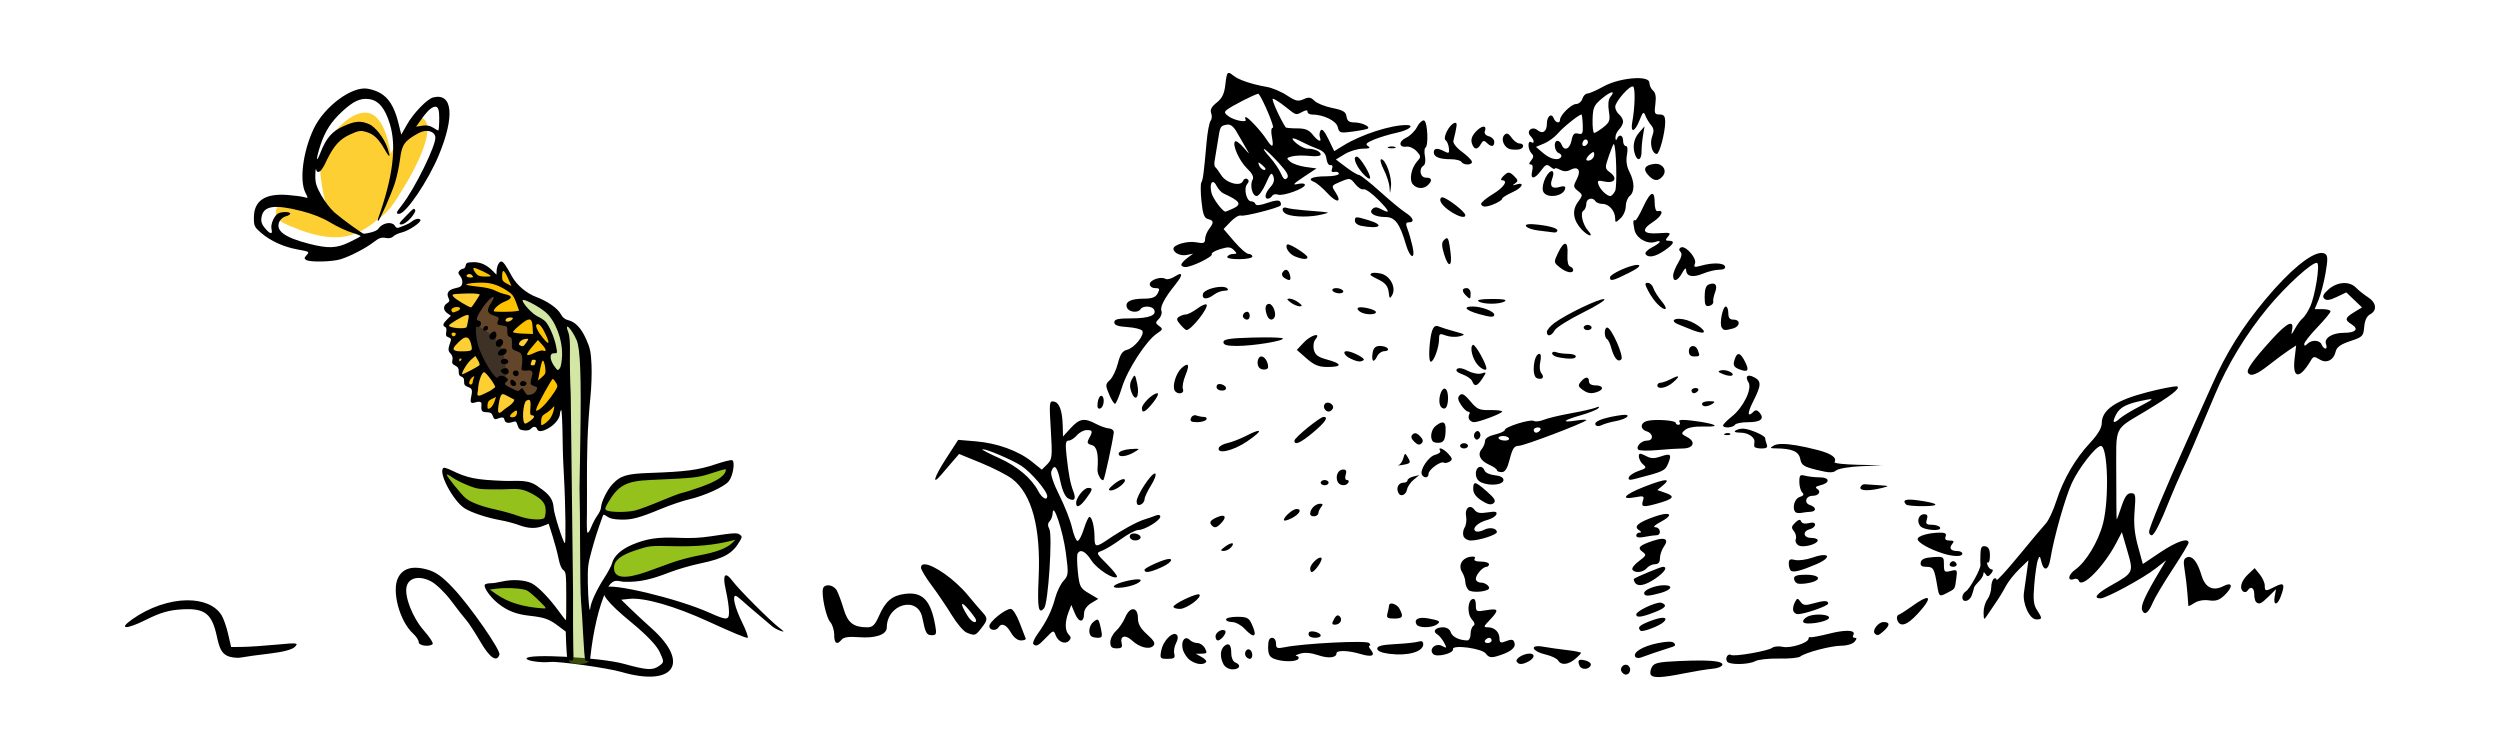 <?xml version="1.0" encoding="UTF-8" standalone="no"?>
<!-- Created with Inkscape (http://www.inkscape.org/) -->

<svg
   width="1000"
   height="300"
   viewBox="0 0 264.583 79.375"
   version="1.1"
   id="svg5"
   xml:space="preserve"
   sodipodi:docname="Saisonbaer_Sommer_v2.svg"
   inkscape:version="1.2.2 (732a01da63, 2022-12-09)"
   inkscape:export-filename="Laufender_Baer.png"
   inkscape:export-xdpi="96"
   inkscape:export-ydpi="96"
   xmlns:inkscape="http://www.inkscape.org/namespaces/inkscape"
   xmlns:sodipodi="http://sodipodi.sourceforge.net/DTD/sodipodi-0.dtd"
   xmlns="http://www.w3.org/2000/svg"
   xmlns:svg="http://www.w3.org/2000/svg"><sodipodi:namedview
     id="namedview7"
     pagecolor="#ffffff"
     bordercolor="#000000"
     borderopacity="0.25"
     inkscape:showpageshadow="2"
     inkscape:pageopacity="0.0"
     inkscape:pagecheckerboard="false"
     inkscape:deskcolor="#d1d1d1"
     inkscape:document-units="px"
     showgrid="false"
     showborder="false"
     inkscape:zoom="0.79999996"
     inkscape:cx="990.62504"
     inkscape:cy="72.500003"
     inkscape:window-width="2560"
     inkscape:window-height="1342"
     inkscape:window-x="-10"
     inkscape:window-y="-10"
     inkscape:window-maximized="1"
     inkscape:current-layer="layer1"
     showguides="false" /><defs
     id="defs2" /><g
     inkscape:label="Layer 1"
     inkscape:groupmode="layer"
     id="layer1"
     transform="translate(-13.229,-100.318)"><path
       id="path919"
       style="fill:#000000;stroke-width:0.278"
       d="m 143.269,108.033 c -0.195,0.012 -0.259,0.367 -0.357,1.24 -0.11,0.972 -0.334,1.438 -0.918,1.904 -0.546,0.435 -0.717,0.762 -0.582,1.113 0.105,0.273 0.078,0.638 -0.06,0.81 -0.138,0.172 -0.329,1.189 -0.425,2.261 -0.297,3.336 -0.382,3.983 -0.555,4.263 -0.092,0.149 -0.086,1.053 0.013,2.008 0.142,1.361 0.292,1.765 0.695,1.87 0.62,0.162 0.639,0.353 0.104,1.06 -0.225,0.297 -0.413,0.773 -0.417,1.058 -0.007,0.437 -0.156,0.491 -0.954,0.341 -0.905,-0.17 -2.395,0.255 -2.395,0.682 0,0.436 0.762,0.793 1.406,0.66 l 0.681,-0.141 -0.626,0.466 c -0.344,0.256 -0.626,0.575 -0.626,0.709 0,0.134 0.195,0.245 0.433,0.245 0.67,0 2.943,-1.108 2.788,-1.359 -0.076,-0.123 0.325,-0.366 0.891,-0.54 0.842,-0.258 1.104,-0.241 1.441,0.096 0.363,0.363 0.358,0.412 -0.049,0.412 -0.253,0 -0.538,0.125 -0.633,0.278 -0.106,0.172 0.368,0.278 1.236,0.278 0.774,0 1.408,-0.125 1.408,-0.278 0,-0.153 -0.178,-0.278 -0.396,-0.278 -0.218,0 -0.902,-0.593 -1.521,-1.317 l -1.126,-1.317 0.745,-0.778 c 0.41,-0.428 0.899,-0.718 1.088,-0.646 0.324,0.124 3.921,-0.787 4.197,-1.064 0.071,-0.071 0.051,-0.257 -0.044,-0.412 -0.114,-0.184 -0.582,-0.138 -1.346,0.132 -0.763,0.269 -1.205,0.313 -1.268,0.124 -0.053,-0.159 -0.26,-0.289 -0.461,-0.289 -0.489,0 -0.804,-1.351 -0.423,-1.811 0.212,-0.255 0.215,-0.421 0.01,-0.548 -0.162,-0.1 -0.36,-0.008 -0.442,0.204 -0.244,0.635 -1.762,0.243 -2.293,-0.593 -0.256,-0.402 -0.544,-0.794 -0.64,-0.87 -0.097,-0.076 -0.127,-0.39 -0.066,-0.696 0.06,-0.306 0.209,-1.214 0.331,-2.018 0.25,-1.642 0.254,-1.65 0.98,-1.783 0.359,-0.066 0.69,0.194 1.042,0.817 0.284,0.502 0.718,1.253 0.964,1.67 0.436,0.737 0.429,0.735 -0.265,-0.067 -0.392,-0.453 -0.793,-0.744 -0.892,-0.645 -0.33,0.33 0.437,2.065 1.264,2.857 0.556,0.533 0.747,0.913 0.594,1.186 -0.323,0.578 -0.039,1.74 0.426,1.74 0.217,0 0.655,-0.595 0.973,-1.322 0.495,-1.132 0.608,-1.242 0.793,-0.765 0.148,0.384 0.053,0.735 -0.309,1.131 -0.56,0.614 -0.692,1.234 -0.263,1.234 0.144,0 0.345,-0.134 0.446,-0.298 0.101,-0.164 0.377,-0.223 0.614,-0.132 0.517,0.198 2.853,-0.646 2.853,-1.031 0,-0.153 -0.333,-0.193 -0.766,-0.091 -0.597,0.14 -0.463,-0.022 0.614,-0.735 l 1.38,-0.914 -1.147,-0.155 c -0.631,-0.085 -1.362,-0.333 -1.625,-0.552 -0.444,-0.369 -0.431,-0.409 0.185,-0.571 0.365,-0.096 1.195,-0.116 1.846,-0.045 0.687,0.075 1.183,0.012 1.183,-0.149 0,-0.322 -0.66,-0.616 -1.384,-0.616 -0.277,0 -0.798,-0.246 -1.16,-0.548 -0.772,-0.643 -0.495,-0.73 0.552,-0.173 0.406,0.216 1.138,0.541 1.627,0.723 0.648,0.241 0.912,0.53 0.974,1.069 0.047,0.406 0.237,0.708 0.423,0.672 0.202,-0.04 0.27,0.109 0.171,0.369 -0.114,0.297 -0.028,0.406 0.27,0.344 0.24,-0.05 0.443,0.035 0.449,0.188 0.006,0.153 -0.601,0.278 -1.349,0.278 -1.461,0 -2.075,0.286 -1.274,0.594 0.272,0.104 0.906,0.639 1.409,1.188 1,1.091 1.59,1.023 0.855,-0.099 -0.453,-0.691 -0.446,-0.704 0.55,-1.12 0.974,-0.407 1.026,-0.398 1.544,0.261 0.295,0.375 0.691,0.623 0.88,0.55 0.189,-0.073 0.9,0.434 1.579,1.126 1.236,1.259 1.301,1.524 0.236,0.954 -0.415,-0.222 -0.653,-0.219 -0.884,0.011 -0.433,0.433 0.245,0.84 1.412,0.845 0.984,0.005 1.501,0.703 2.132,2.882 0.439,1.516 1.041,1.714 0.708,0.233 -0.135,-0.601 -0.371,-1.421 -0.523,-1.823 -0.222,-0.584 -0.195,-0.731 0.133,-0.731 0.651,0 0.479,-0.501 -0.355,-1.029 -0.421,-0.267 -1.637,-1.272 -2.703,-2.233 -1.065,-0.961 -2.067,-1.751 -2.226,-1.755 -0.159,-0.004 -0.773,-0.374 -1.363,-0.821 l -1.074,-0.813 0.935,-0.57 c 0.514,-0.313 1.373,-0.572 1.909,-0.575 0.716,-0.004 0.865,-0.074 0.561,-0.266 -0.326,-0.206 -0.195,-0.352 0.622,-0.694 0.569,-0.238 1.663,-0.567 2.431,-0.732 1.284,-0.275 1.938,-0.81 0.992,-0.81 -1.654,0 -4.76,1.005 -6.603,2.136 l -1.023,0.628 -0.614,-1.269 c -0.41,-0.846 -0.686,-1.153 -0.83,-0.921 -0.118,0.192 -0.151,0.516 -0.072,0.722 0.228,0.594 -0.206,0.433 -0.771,-0.285 -0.392,-0.499 -0.791,-0.658 -1.649,-0.658 -0.622,0 -1.164,-0.048 -1.203,-0.108 -0.589,-0.883 -1.552,-3.03 -1.358,-3.03 0.142,0 0.73,0.376 1.308,0.835 1.199,0.953 1.115,0.928 1.827,0.547 0.371,-0.199 0.538,-0.199 0.538,0 0,0.158 0.205,0.288 0.455,0.288 1.211,0 2.57,0.653 2.736,1.315 0.163,0.649 0.242,0.673 1.621,0.488 0.797,-0.107 1.509,-0.25 1.581,-0.318 0.242,-0.226 -0.68,-0.641 -1.434,-0.645 -0.558,-0.003 -0.768,-0.161 -0.835,-0.626 -0.072,-0.503 -0.358,-0.675 -1.506,-0.904 -0.779,-0.156 -1.629,-0.498 -1.888,-0.76 -0.383,-0.387 -0.598,-0.419 -1.15,-0.167 -0.573,0.261 -0.849,0.198 -1.765,-0.408 -0.597,-0.395 -1.57,-0.801 -2.164,-0.903 -1.516,-0.26 -2.95,-0.741 -3.466,-1.164 -0.248,-0.203 -0.412,-0.319 -0.529,-0.312 z m 43.091,0.559 c -1.062,0.031 -2.487,0.35 -3.453,0.89 -0.719,0.402 -1.471,0.731 -1.671,0.731 -0.2,0 -0.443,0.25 -0.54,0.556 -0.097,0.306 -0.396,0.557 -0.665,0.557 -0.501,0 -1.701,1.179 -1.701,1.672 0,0.436 -0.48,0.321 -0.664,-0.159 -0.234,-0.611 -0.727,-0.222 -0.727,0.574 0,0.827 -0.45,1.131 -0.998,0.676 -0.566,-0.47 -1.242,0.118 -0.728,0.632 0.404,0.404 0.446,0.881 0.056,0.64 -0.388,-0.24 -0.35,0.791 0.044,1.185 0.244,0.244 0.236,0.426 -0.034,0.751 -0.248,0.299 -0.26,0.429 -0.039,0.429 0.2,0 0.253,0.258 0.143,0.696 -0.232,0.923 0.253,0.893 0.946,-0.059 0.473,-0.65 0.612,-0.703 0.997,-0.384 0.246,0.204 0.448,0.289 0.448,0.188 0,-0.101 0.25,-0.049 0.556,0.115 0.367,0.196 0.728,0.206 1.059,0.029 0.852,-0.456 1.21,0.015 0.723,0.952 -0.396,0.763 -0.388,0.852 0.114,1.259 0.534,0.433 0.534,0.445 -0.01,1.193 -0.645,0.885 -0.498,1.926 0.41,2.899 0.681,0.73 1.344,0.863 0.691,0.139 -0.588,-0.652 -0.884,-1.909 -0.505,-2.143 0.165,-0.102 0.301,-0.429 0.301,-0.726 0,-0.563 0.675,-0.745 0.974,-0.262 0.095,0.153 0.433,0.278 0.751,0.278 0.667,0 1.315,0.733 1.327,1.504 0.009,0.513 0.027,0.513 0.565,0.026 0.306,-0.277 0.556,-0.845 0.556,-1.262 0,-0.417 0.188,-0.913 0.417,-1.104 0.541,-0.449 0.531,-1.478 -0.025,-2.552 -0.291,-0.563 -0.382,-1.176 -0.266,-1.795 0.109,-0.581 0.065,-0.941 -0.115,-0.941 -0.16,0 -0.291,-0.25 -0.291,-0.556 0,-0.616 -0.431,-0.754 -0.651,-0.209 -0.087,0.216 -0.149,0.17 -0.162,-0.119 -0.012,-0.257 0.166,-0.655 0.395,-0.885 0.23,-0.23 0.417,-0.599 0.417,-0.821 0,-0.222 -0.188,-0.559 -0.417,-0.75 -0.23,-0.191 -0.417,-0.554 -0.417,-0.807 0,-0.561 1.578,-2.344 1.898,-2.146 0.241,0.149 0.194,2.189 -0.087,3.718 -0.226,1.23 0.245,1.143 0.757,-0.139 0.368,-0.92 0.443,-0.977 0.636,-0.487 0.121,0.306 0.392,0.758 0.603,1.005 0.289,0.339 0.313,0.632 0.097,1.201 -0.283,0.745 0.013,1.83 0.501,1.83 0.278,0 0.883,-2.289 0.883,-3.344 0,-0.663 -0.12,-0.831 -0.593,-0.831 -0.531,0 -0.578,-0.117 -0.446,-1.102 0.101,-0.755 0.025,-1.204 -0.242,-1.426 -0.214,-0.178 -0.389,-0.553 -0.389,-0.835 0,-0.357 -0.607,-0.508 -1.433,-0.484 z m -2.505,1.497 c 0.111,0.016 0.064,0.18 -0.205,0.503 -0.203,0.244 -0.259,0.81 -0.15,1.495 0.156,0.974 0.088,1.171 -0.586,1.701 -0.419,0.33 -0.855,0.599 -0.968,0.599 -0.113,0 -0.189,-0.64 -0.17,-1.423 0.032,-1.26 0.145,-1.515 0.991,-2.221 0.538,-0.449 0.944,-0.675 1.087,-0.655 z m -37.471,0.153 c 0.025,-0.004 0.042,-0.002 0.048,0.005 0.459,0.571 1.728,3.584 1.51,3.584 -0.177,0 -0.217,0.372 -0.104,0.974 0.217,1.157 0.059,1.229 -0.574,0.262 -0.585,-0.893 -1.936,-2.349 -2.179,-2.349 -0.101,0 -0.117,0.108 -0.035,0.239 0.233,0.377 -1.136,0.135 -1.776,-0.313 -0.452,-0.317 -0.501,-0.467 -0.224,-0.69 0.515,-0.414 2.955,-1.655 3.336,-1.712 z m 34.216,2.197 c 0.053,1.4e-4 0.115,0.486 0.137,1.08 0.036,0.933 -0.03,1.061 -0.487,0.941 -0.414,-0.108 -0.567,0.05 -0.702,0.729 -0.182,0.91 -0.766,1.163 -1.04,0.45 -0.088,-0.23 -0.289,-0.417 -0.447,-0.417 -0.448,0 -0.337,1.112 0.129,1.29 0.229,0.088 0.346,0.271 0.262,0.408 -0.275,0.445 -1.13,0.264 -1.908,-0.404 l -0.76,-0.653 0.861,-0.357 c 0.474,-0.196 1.141,-0.687 1.482,-1.09 0.547,-0.646 2.212,-1.978 2.473,-1.978 z m -16.731,0.626 c -0.189,0.024 -0.471,0.309 -0.669,0.693 -0.227,0.439 -0.745,0.95 -1.151,1.135 -0.831,0.379 -0.798,1.066 0.045,0.946 0.302,-0.043 0.779,0.176 1.061,0.487 0.468,0.517 0.474,0.607 0.073,1.052 -0.643,0.713 -0.886,1.95 -0.479,2.439 0.415,0.499 1.155,0.536 1.612,0.08 0.491,-0.491 0.408,-0.779 -0.223,-0.779 -0.607,0 -0.791,-0.935 -0.25,-1.27 0.173,-0.107 0.237,-0.534 0.148,-0.98 -0.087,-0.435 -0.063,-0.849 0.053,-0.921 0.347,-0.214 0.221,-2.754 -0.143,-2.877 -0.023,-0.008 -0.048,-0.01 -0.075,-0.006 z m 3.385,0.249 c -0.032,7.9e-4 -0.07,0.01 -0.113,0.024 -0.544,0.18 -1.249,1.58 -0.917,1.821 0.153,0.111 0.309,0.488 0.347,0.837 0.059,0.547 -0.006,0.595 -0.469,0.348 -0.737,-0.395 -1.13,-0.36 -1.13,0.101 0,0.484 0.605,0.726 1.815,0.726 0.514,0 1.012,0.125 1.107,0.278 0.254,0.411 1.263,0.347 1.094,-0.07 -0.078,-0.191 -0.57,-0.661 -1.094,-1.043 -0.531,-0.388 -0.907,-0.881 -0.85,-1.113 0.378,-1.536 0.435,-1.914 0.21,-1.908 z m 20.023,0.377 -0.577,0.657 c -0.575,0.655 -0.728,1.547 -0.408,2.382 0.274,0.715 0.666,0.503 0.666,-0.36 0,-0.44 0.072,-1.223 0.159,-1.74 z m -17.037,0.03 c -0.186,0.002 -0.483,0.173 -0.801,0.512 -0.429,0.457 -0.566,0.845 -0.439,1.244 0.225,0.708 0.583,0.743 0.95,0.093 0.22,-0.39 0.345,-0.418 0.626,-0.139 0.479,0.475 0.797,0.437 0.797,-0.096 0,-0.244 -0.258,-0.511 -0.572,-0.593 -0.332,-0.087 -0.512,-0.306 -0.43,-0.521 0.129,-0.336 0.055,-0.502 -0.131,-0.499 z m 2.471,0.737 c -0.085,-0.005 -0.165,0.036 -0.25,0.121 -0.457,0.457 -0.039,1.428 0.665,1.542 0.337,0.055 0.77,0.049 0.961,-0.012 0.479,-0.154 0.439,-0.609 -0.054,-0.609 -0.221,0 -0.596,-0.277 -0.832,-0.615 -0.197,-0.281 -0.348,-0.419 -0.489,-0.427 z m 8.325,0.618 c 0.038,-0.002 0.076,0.006 0.111,0.028 0.14,0.086 0.181,0.273 0.093,0.416 -0.262,0.423 -0.68,0.294 -0.507,-0.157 0.066,-0.172 0.187,-0.28 0.302,-0.287 z m 2.985,0.477 c 0.004,-0.002 0.007,-0.002 0.009,0.002 0.254,0.301 0.364,4.545 0.129,4.984 -0.155,0.29 -0.379,0.528 -0.498,0.528 -0.369,0 -1.071,-0.673 -1.256,-1.205 -0.153,-0.44 -0.068,-0.485 0.63,-0.331 1.055,0.232 1.426,-0.333 0.618,-0.942 -0.588,-0.444 -0.592,-0.484 -0.148,-1.786 0.234,-0.687 0.456,-1.223 0.516,-1.249 z m -23.502,0.262 c -0.126,0 -0.253,0.019 -0.348,0.058 -0.191,0.077 -0.035,0.14 0.348,0.14 0.383,0 0.539,-0.063 0.348,-0.14 -0.096,-0.039 -0.222,-0.058 -0.348,-0.058 z m -13.528,0.274 c 0.007,-0.005 0.021,-0.005 0.04,0.002 0.159,0.058 0.837,0.705 1.506,1.438 0.895,0.979 1.135,1.415 0.907,1.643 -0.228,0.228 -0.401,0.096 -0.654,-0.498 -0.189,-0.444 -0.727,-1.231 -1.196,-1.748 -0.41,-0.452 -0.656,-0.796 -0.604,-0.837 z m 34.877,0.327 c 0.062,0.011 0.081,0.101 0.081,0.272 0,0.232 -0.188,0.494 -0.417,0.582 -0.23,0.088 -0.417,0.054 -0.417,-0.075 0,-0.13 0.188,-0.392 0.417,-0.582 0.17,-0.141 0.274,-0.208 0.336,-0.197 z m -25.036,0.479 c -0.445,-0.007 -0.175,0.829 0.544,1.683 0.414,0.492 0.797,0.761 0.851,0.599 0.112,-0.335 -1.075,-2.277 -1.395,-2.282 z m 2.583,0.275 c -0.168,0 -0.052,0.483 0.264,1.102 0.309,0.606 0.582,1.452 0.607,1.879 0.043,0.741 0.05,0.736 0.155,-0.1 0.122,-0.97 -0.558,-2.881 -1.026,-2.881 z m -12.99,0.35 c 0.036,-0.015 0.135,0.054 0.312,0.201 0.233,0.193 0.424,0.399 0.424,0.457 0,0.312 -0.523,0.039 -0.673,-0.351 -0.073,-0.191 -0.1,-0.291 -0.064,-0.306 z m 42.049,0.136 c -0.051,-2.6e-4 -0.103,0.002 -0.157,0.009 -1.011,0.121 -1.245,0.53 -0.668,1.168 0.613,0.678 1.066,0.713 1.556,0.123 0.476,-0.573 0.033,-1.296 -0.731,-1.3 z m -10.987,0.775 c -0.159,-0.03 -0.43,0.192 -0.689,0.692 -0.244,0.472 -0.366,1.102 -0.272,1.401 0.287,0.905 2.361,0.583 2.361,-0.367 0,-0.133 -0.25,-0.162 -0.554,-0.065 -0.825,0.262 -1.136,-0.048 -0.837,-0.835 0.195,-0.513 0.15,-0.796 -0.009,-0.826 z m -4.579,0.159 c -0.17,-0.003 -0.338,0.127 -0.601,0.39 -0.23,0.23 -0.283,0.417 -0.119,0.417 0.7,0 0.205,0.756 -0.954,1.456 -0.689,0.416 -1.252,0.885 -1.252,1.042 0,0.157 0.182,0.285 0.404,0.285 0.532,0 1.822,-0.593 1.822,-0.837 0,-0.105 0.498,-0.416 1.106,-0.69 1.06,-0.478 1.337,-1.117 0.347,-0.8 -0.382,0.122 -0.399,0.097 -0.085,-0.126 0.335,-0.238 0.328,-0.345 -0.05,-0.722 -0.274,-0.274 -0.447,-0.411 -0.617,-0.415 z m -31.288,0.995 c 0.102,0.015 0.226,0.135 0.353,0.386 0.174,0.343 0.504,0.71 0.734,0.816 1.806,0.831 1.999,1.154 0.968,1.624 -0.394,0.179 -0.741,0.319 -0.773,0.309 -0.362,-0.108 -1.313,-1.405 -1.455,-1.985 -0.174,-0.708 -0.053,-1.183 0.172,-1.15 z m 46.48,1.254 c -0.21,-0.015 -0.545,0.459 -0.983,1.411 -0.369,0.804 -0.744,1.43 -0.832,1.391 -0.232,-0.1 -0.248,0.121 -0.073,0.998 0.174,0.87 1.329,1.555 2.17,1.288 0.812,-0.258 0.62,0.086 -0.32,0.571 -0.464,0.24 -0.77,0.557 -0.679,0.703 0.271,0.439 1.016,0.304 1.992,-0.36 1.008,-0.686 1.17,-1.044 0.472,-1.044 -0.383,0 -0.396,-0.068 -0.08,-0.448 0.334,-0.403 0.235,-0.437 -0.985,-0.348 -1.706,0.125 -1.934,-0.338 -0.593,-1.208 0.912,-0.591 1.206,-1.291 0.474,-1.128 -0.186,0.041 -0.313,-0.327 -0.313,-0.905 0,-0.606 -0.087,-0.913 -0.25,-0.924 z m -22.222,0.358 c -0.032,-0.002 -0.057,7.9e-4 -0.074,0.012 -0.399,0.246 0.035,0.908 0.998,1.524 0.859,0.549 1.514,0.702 1.506,0.353 -0.009,-0.368 -1.954,-1.848 -2.429,-1.888 z m -16.624,1.083 c -0.427,-0.03 -0.377,0.495 0.185,0.72 0.763,0.306 2.535,0.313 3.705,0.015 0.935,-0.238 1.106,-0.198 -1.948,-0.448 -0.765,-0.063 -1.544,-0.17 -1.73,-0.238 -0.08,-0.029 -0.151,-0.045 -0.212,-0.049 z m 7.573,1.041 c -0.187,0.01 -0.203,0.131 -0.203,0.371 0,0.219 0.282,0.452 0.626,0.519 2.007,0.387 2.603,-0.055 0.803,-0.594 -0.682,-0.204 -1.039,-0.305 -1.226,-0.296 z m 18.441,0.715 c -1.032,-0.017 -0.531,0.515 0.762,0.676 0.731,0.091 1.485,0.185 1.676,0.209 0.191,0.024 0.348,-0.076 0.348,-0.222 0,-0.262 -1.094,-0.54 -2.559,-0.651 -0.083,-0.006 -0.158,-0.01 -0.227,-0.011 z m -8.92,1.49 c -0.079,-7.6e-4 -0.178,0.079 -0.312,0.213 -0.242,0.242 -0.238,0.596 0.016,1.443 0.465,1.552 0.9,1.425 0.687,-0.2 -0.139,-1.063 -0.216,-1.455 -0.391,-1.456 z m 12.548,0.589 c -0.18,-0.029 -0.45,0.29 -0.772,0.965 -0.47,0.987 -0.468,1.01 0.175,1.53 0.69,0.559 1.426,0.7 1.426,0.273 0,-0.14 -0.151,-0.305 -0.336,-0.367 -0.206,-0.069 -0.309,-0.56 -0.267,-1.276 0.042,-0.72 -0.046,-1.097 -0.225,-1.126 z m -29.386,0.063 c -0.024,3.1e-4 -0.041,0.005 -0.052,0.016 -0.275,0.275 0.211,1.016 0.829,1.264 0.794,0.319 1.331,0.352 1.316,0.081 -0.015,-0.27 -1.738,-1.366 -2.093,-1.361 z m 41.694,0.299 c -0.035,0.005 -0.066,0.017 -0.095,0.035 -0.201,0.124 -0.208,0.278 -0.021,0.465 0.186,0.186 0.102,0.568 -0.253,1.151 -0.293,0.48 -0.532,1.092 -0.533,1.36 l -4.2e-4,-4.1e-4 c -0.002,0.729 0.483,0.588 0.953,-0.278 0.268,-0.495 0.419,-0.604 0.426,-0.308 0.017,0.682 0.712,0.823 1.804,0.366 0.535,-0.223 1.3,-0.406 1.7,-0.406 0.46,0 0.684,-0.128 0.609,-0.348 -0.133,-0.388 -1.313,-0.423 -2.548,-0.075 -0.698,0.197 -0.786,0.162 -0.629,-0.246 0.202,-0.527 -0.893,-1.794 -1.413,-1.714 z m 67.69,0.609 c -1.131,0.036 -3.37,1.881 -5.897,4.908 -2.458,2.945 -4.145,5.643 -5.642,9.02 -0.667,1.504 -1.892,4.238 -2.724,6.075 -2.198,4.856 -3.957,9.083 -3.957,9.509 0,0.204 0.122,0.371 0.271,0.371 0.274,0 0.916,-1.268 1.913,-3.78 0.299,-0.753 0.918,-2.183 1.375,-3.178 0.786,-1.709 1.128,-2.506 3.411,-7.932 1.339,-3.183 3.304,-6.417 5.565,-9.16 1.959,-2.377 4.864,-5.01 5.259,-4.766 0.306,0.189 -0.222,3.468 -0.74,4.603 -0.245,0.536 -0.608,1.099 -0.806,1.252 -0.198,0.153 -0.565,0.654 -0.816,1.113 -0.344,0.632 -0.421,0.682 -0.316,0.209 0.277,-1.249 -0.458,-0.934 -2.134,0.914 -1.985,2.188 -2.71,3.204 -2.513,3.522 0.276,0.447 0.914,0.208 2.239,-0.837 0.741,-0.585 1.687,-1.285 2.102,-1.556 l 0.755,-0.493 -0.163,1.38 c -0.256,2.16 0.513,2.247 1.725,0.196 0.254,-0.43 0.364,-0.443 0.905,-0.105 0.749,0.468 1.5,0.099 1.723,-0.846 0.107,-0.455 0.528,-0.753 1.537,-1.087 1.307,-0.433 1.395,-0.522 1.476,-1.503 0.057,-0.686 0.271,-1.142 0.626,-1.332 0.77,-0.412 0.667,-1.237 -0.225,-1.808 -0.421,-0.269 -0.99,-0.722 -1.263,-1.006 -0.693,-0.719 -1.963,-0.648 -2.896,0.16 -0.572,0.496 -0.699,0.76 -0.474,0.989 0.227,0.231 0.572,0.186 1.322,-0.172 l 1.015,-0.484 0.83,0.795 0.83,0.795 -0.83,0.505 c -0.98,0.596 -1.025,0.815 -0.263,1.29 0.791,0.494 0.429,0.893 -0.809,0.893 -1.258,0 -2.147,0.567 -1.9,1.212 0.097,0.252 0.068,0.458 -0.064,0.458 -0.132,0 -0.312,-0.188 -0.4,-0.417 -0.192,-0.501 -1.049,-0.548 -1.514,-0.084 -0.241,0.241 -0.334,0.245 -0.334,0.016 0,-0.175 0.626,-0.971 1.391,-1.769 0.765,-0.798 1.392,-1.557 1.392,-1.686 0,-0.129 -0.377,-0.235 -0.839,-0.235 h -0.839 l 0.417,-0.999 c 0.23,-0.549 0.56,-1.816 0.734,-2.815 0.253,-1.45 0.244,-1.861 -0.043,-2.038 -0.114,-0.07 -0.253,-0.102 -0.415,-0.097 z m -72.404,1.267 c -0.765,0.017 -2.869,0.963 -2.869,1.327 0,0.439 0.299,0.368 1.963,-0.465 0.964,-0.482 1.343,-0.793 1.04,-0.853 -0.038,-0.008 -0.083,-0.011 -0.134,-0.009 z m -37.145,0.521 c -0.128,-0.009 -0.265,0.088 -0.393,0.296 -0.105,0.17 -0.018,0.418 0.192,0.552 0.599,0.38 0.761,0.298 0.603,-0.305 -0.091,-0.347 -0.238,-0.532 -0.402,-0.543 z m 9.382,0.314 c -0.18,-0.003 -0.314,0.018 -0.36,0.064 -0.187,0.187 -0.225,0.156 0.901,0.731 0.589,0.301 0.862,0.667 0.929,1.244 0.081,0.709 0.131,0.751 0.373,0.318 0.448,-0.801 -0.221,-2.06 -1.21,-2.277 -0.228,-0.05 -0.453,-0.077 -0.634,-0.08 z m -20.596,0.13 c -0.104,-0.002 -0.291,0.08 -0.559,0.255 -0.376,0.246 -0.821,0.363 -0.99,0.259 -0.479,-0.296 -1.667,0.106 -1.667,0.564 0,0.229 0.252,0.412 0.567,0.412 0.48,0 0.521,0.085 0.268,0.557 -0.225,0.42 -0.585,0.557 -1.471,0.561 -1.396,0.005 -2.013,0.332 -1.779,0.942 0.189,0.492 1.17,0.606 1.441,0.168 0.23,-0.372 1.172,-0.356 1.407,0.024 0.371,0.6 -0.486,0.95 -2.325,0.95 -1.472,0 -1.864,0.088 -1.864,0.417 0,0.303 0.379,0.441 1.387,0.505 0.762,0.048 1.471,0.225 1.575,0.393 0.271,0.438 -0.828,1.813 -1.604,2.008 -0.499,0.125 -0.733,0.469 -0.977,1.438 -0.176,0.701 -0.555,1.493 -0.842,1.76 -0.486,0.452 -0.492,0.556 -0.096,1.505 0.234,0.56 0.518,1.018 0.631,1.016 0.113,-0.002 0.445,-0.784 0.739,-1.74 0.575,-1.871 2.591,-4.971 3.708,-5.703 0.621,-0.407 0.643,-0.484 0.23,-0.786 -0.412,-0.301 -0.415,-0.378 -0.031,-0.763 0.235,-0.235 0.356,-0.614 0.268,-0.843 -0.164,-0.427 0.348,-1.393 1.471,-2.778 0.573,-0.707 0.743,-1.117 0.514,-1.121 z m 49.499,0.934 c -0.348,0 -0.344,0.12 0.034,0.85 0.242,0.467 0.683,1.094 0.981,1.392 0.862,0.862 1.22,0.627 0.447,-0.292 -0.386,-0.458 -0.781,-1.084 -0.879,-1.391 -0.097,-0.307 -0.36,-0.558 -0.583,-0.558 z m 6.888,0.077 c -0.117,-0.005 -0.263,0.024 -0.436,0.09 -0.302,0.116 -0.443,0.521 -0.443,1.274 0,0.906 0.087,1.085 0.487,0.998 0.268,-0.059 0.457,-0.252 0.421,-0.428 -0.036,-0.177 0.053,-0.635 0.198,-1.017 0.218,-0.573 0.124,-0.9 -0.227,-0.916 z m -51.979,0.346 c -0.762,-0.017 -1.925,0.354 -2.004,0.764 -0.113,0.586 0.449,0.612 1.184,0.056 0.297,-0.225 0.792,-0.408 1.099,-0.408 0.343,0 0.457,-0.098 0.295,-0.252 -0.11,-0.105 -0.32,-0.154 -0.574,-0.159 z m 12.104,0.133 c -0.306,0 -0.479,0.125 -0.384,0.278 0.095,0.153 0.422,0.278 0.729,0.278 0.306,0 0.479,-0.125 0.384,-0.278 -0.095,-0.153 -0.422,-0.278 -0.729,-0.278 z m 13.809,0 c -0.503,0 -0.538,0.325 -0.084,0.779 0.449,0.449 0.501,0.426 0.501,-0.223 0,-0.309 -0.186,-0.557 -0.417,-0.557 z m -18.753,1.113 c -0.315,0 -0.285,0.1 0.123,0.408 0.297,0.225 0.728,0.408 0.958,0.408 0.315,0 0.285,-0.1 -0.123,-0.408 -0.297,-0.225 -0.728,-0.408 -0.958,-0.408 z m 21.411,0.037 c -1.171,0.005 -1.646,0.095 -1.385,0.26 0.519,0.328 2.232,0.323 2.756,-0.009 0.279,-0.176 -0.162,-0.257 -1.371,-0.251 z m 11.894,0.018 c -0.489,-0.094 -4.016,1.597 -5.279,2.531 -0.432,0.319 -0.785,0.745 -0.785,0.945 0,0.544 0.496,0.441 0.824,-0.172 0.158,-0.295 1.503,-1.14 2.988,-1.877 1.485,-0.737 2.499,-1.379 2.252,-1.427 z m -35.458,0.501 c -0.408,0 -0.496,0.501 -0.216,1.23 0.183,0.478 0.549,0.577 0.775,0.21 0.247,-0.399 -0.158,-1.44 -0.559,-1.44 z m -6.676,0.046 c -0.153,-0.019 -0.542,0.168 -0.937,0.46 -0.451,0.334 -0.982,0.608 -1.179,0.611 -0.198,0.002 -0.528,0.112 -0.735,0.243 -0.306,0.194 -0.282,0.349 0.131,0.831 0.279,0.326 0.574,0.588 0.654,0.583 0.535,-0.032 2.402,-2.421 2.116,-2.707 -0.011,-0.011 -0.028,-0.018 -0.05,-0.021 z m 28.209,0.232 c -1.068,0 -0.751,0.4 0.625,0.788 1.263,0.357 1.67,0.379 1.67,0.091 0,-0.369 -1.332,-0.879 -2.295,-0.879 z m 26.799,0 c -0.33,0 -0.691,1.804 -0.441,2.208 0.21,0.34 0.332,0.352 1.194,0.121 0.776,-0.208 0.829,-0.938 0.069,-0.938 -0.408,0 -0.556,-0.185 -0.556,-0.696 0,-0.383 -0.12,-0.696 -0.266,-0.696 z m -38.68,0.083 c -0.125,0.005 -0.219,0.026 -0.263,0.07 -0.086,0.086 0.028,0.273 0.253,0.415 0.52,0.329 1.662,0.345 1.662,0.024 0,-0.231 -1.112,-0.529 -1.653,-0.509 z m -11.968,0.474 c -0.351,0 -0.602,0.435 -0.38,0.657 0.313,0.313 0.642,0.191 0.642,-0.24 0,-0.23 -0.118,-0.417 -0.262,-0.417 z m 45.742,0.746 c -0.671,-0.022 -0.902,0.284 -0.088,0.602 0.368,0.144 0.982,0.392 1.365,0.551 0.383,0.159 0.872,0.298 1.087,0.309 0.738,0.036 -0.473,-0.983 -1.568,-1.319 -0.299,-0.092 -0.571,-0.135 -0.795,-0.143 z m -9.717,0.646 c -0.23,0 -0.417,0.125 -0.417,0.278 0,0.153 0.188,0.278 0.417,0.278 0.23,0 0.417,-0.125 0.417,-0.278 0,-0.153 -0.188,-0.278 -0.417,-0.278 z m -15.959,0.11 c -0.435,-0.026 -0.649,0.64 -0.784,2.325 -0.065,0.813 -7.9e-4,1.461 0.145,1.461 0.322,0 0.874,-1.516 0.874,-2.4 0,-0.58 0.074,-0.619 0.715,-0.375 0.393,0.15 1.043,0.19 1.444,0.089 0.677,-0.17 0.64,-0.207 -0.506,-0.517 -0.679,-0.184 -1.438,-0.422 -1.686,-0.53 -0.072,-0.031 -0.138,-0.049 -0.201,-0.053 z m 18.026,0.168 c -0.33,0 -0.338,1.031 -0.01,1.233 0.136,0.084 0.334,0.498 0.44,0.92 0.106,0.422 0.327,0.929 0.492,1.128 0.197,0.238 0.394,0.267 0.574,0.086 0.306,-0.306 -1.054,-3.367 -1.496,-3.367 z m -30.777,0.799 c -0.242,-0.026 -0.868,0.29 -1.349,0.801 l -0.72,0.765 1.033,0.905 c 0.825,0.722 1.276,0.904 2.239,0.904 1.559,0 1.54,-0.352 -0.04,-0.775 -0.966,-0.258 -1.286,-0.491 -1.423,-1.035 -0.101,-0.404 -0.03,-0.878 0.168,-1.116 0.244,-0.294 0.237,-0.433 0.091,-0.449 z m -5.538,0.242 c -0.375,0.002 -0.784,0.008 -1.208,0.02 -2.46,0.069 -3.089,0.168 -3.089,0.487 0,0.296 0.373,0.4 1.438,0.4 1.716,0 5.006,-0.538 4.85,-0.794 -0.046,-0.074 -0.867,-0.117 -1.991,-0.113 z m 22.127,0.785 c -0.009,-7e-5 -0.016,0.002 -0.023,0.006 -0.363,0.225 -0.053,1.496 0.521,2.133 0.394,0.437 0.91,0.654 0.91,0.383 0,-0.505 -1.136,-2.52 -1.407,-2.522 z m -9.849,0.121 c -0.467,0 -0.683,0.191 -0.779,0.689 -0.072,0.379 -0.058,0.763 0.032,0.853 h 4.2e-4 c 0.09,0.09 0.279,-0.095 0.42,-0.411 0.141,-0.316 0.495,-0.575 0.787,-0.575 0.292,0 0.453,-0.125 0.359,-0.278 -0.095,-0.153 -0.463,-0.278 -0.819,-0.278 z m 33.145,0.012 c -0.237,-0.017 -0.46,0.173 -0.46,0.544 0,0.371 0.185,0.557 0.556,0.557 0.613,0 0.633,-0.035 0.388,-0.673 -0.106,-0.276 -0.3,-0.415 -0.484,-0.428 z m -36.672,0.544 c -0.474,0 -0.241,0.474 0.38,0.774 0.751,0.362 1.163,0.405 1.419,0.149 0.18,-0.18 -1.27,-0.923 -1.799,-0.923 z m 21.935,0.065 c -0.117,0.007 -0.195,0.065 -0.195,0.164 0,0.159 0.282,0.343 0.626,0.409 1.178,0.227 1.879,0.197 1.879,-0.082 0,-0.153 -0.365,-0.278 -0.812,-0.278 -0.447,0 -1.01,-0.076 -1.252,-0.169 -0.091,-0.035 -0.175,-0.049 -0.245,-0.044 z m -1.535,0.214 c -0.627,0 -0.866,2.366 -0.261,2.583 0.551,0.198 0.822,-0.092 0.476,-0.509 -0.186,-0.225 -0.24,-0.729 -0.13,-1.228 0.108,-0.49 0.072,-0.846 -0.085,-0.846 z m 21.091,0.026 c -0.144,-0.013 -0.268,0.126 -0.378,0.414 -0.282,0.734 -0.197,0.959 0.457,1.206 0.903,0.341 1.055,0.131 0.583,-0.814 -0.26,-0.522 -0.477,-0.789 -0.662,-0.806 z m -50.534,0.252 c -0.394,0 -0.54,0.868 -0.202,1.206 0.274,0.274 0.927,0.225 0.927,-0.07 0,-0.571 -0.361,-1.136 -0.725,-1.136 z m -7.852,0.876 c -0.11,-0.014 -0.307,0.105 -0.59,0.36 -0.586,0.53 -1.003,1.912 -0.718,2.375 0.291,0.471 1.06,0.341 0.872,-0.148 -0.091,-0.238 0.022,-0.884 0.252,-1.434 0.309,-0.739 0.367,-1.13 0.183,-1.153 z m 28.852,0.364 c -0.128,-0.002 -0.226,0.028 -0.29,0.092 -0.171,0.171 0.043,0.375 0.592,0.567 0.473,0.165 0.934,0.494 1.025,0.731 0.236,0.615 0.53,0.535 1.071,-0.291 0.459,-0.7 0.456,-0.716 -0.093,-0.542 -0.32,0.102 -0.949,-0.018 -1.447,-0.276 -0.352,-0.182 -0.646,-0.277 -0.859,-0.28 z m 27.878,0.205 c -0.079,-3.3e-4 -0.154,0.006 -0.223,0.023 -0.385,0.093 -0.342,0.172 0.218,0.404 0.383,0.158 0.806,0.223 0.94,0.143 0.322,-0.191 -0.385,-0.568 -0.935,-0.57 z m 2.766,0.588 c -0.298,-0.005 -0.36,0.257 -0.082,0.701 0.42,0.673 -0.537,2.644 -1.755,3.616 -0.513,0.41 -0.934,0.839 -0.934,0.954 v 4.1e-4 c -2e-5,0.311 1.053,0.252 1.252,-0.07 0.095,-0.153 0.721,-0.278 1.391,-0.278 1.335,0 1.769,-0.351 1.232,-0.998 -0.24,-0.289 -0.435,-0.328 -0.636,-0.127 -0.677,0.677 -0.697,0.195 -0.044,-1.092 0.852,-1.681 0.873,-2.124 0.12,-2.527 -0.224,-0.12 -0.409,-0.177 -0.545,-0.179 z m -65.05,0.006 c -0.068,-0.013 -0.151,0.124 -0.288,0.376 -0.238,0.438 -0.25,0.82 -0.042,1.367 0.432,1.136 0.891,0.468 0.605,-0.882 -0.123,-0.582 -0.187,-0.845 -0.275,-0.861 z m 57.459,0.072 c -0.102,-2.9e-4 -0.328,0.086 -0.676,0.267 -0.421,0.22 -0.922,0.4 -1.113,0.401 -0.191,7.9e-4 -0.348,0.127 -0.348,0.28 0,0.452 0.925,0.301 1.6,-0.263 0.532,-0.444 0.707,-0.686 0.537,-0.686 z m -9.628,0.131 c -0.157,0.006 -0.372,0.15 -0.605,0.431 -0.316,0.38 -0.291,0.506 0.159,0.835 0.579,0.424 0.98,0.476 1.653,0.218 0.678,-0.26 0.522,-0.666 -0.256,-0.666 -0.433,0 -0.696,-0.158 -0.696,-0.417 0,-0.273 -0.099,-0.406 -0.255,-0.4 z m -38.887,0.677 c -0.098,0.008 -0.179,0.044 -0.223,0.114 -0.077,0.125 -0.06,0.308 0.038,0.406 0.265,0.265 0.92,0.215 0.92,-0.07 0,-0.256 -0.441,-0.474 -0.735,-0.449 z m 101.329,0.25 c -0.366,-0.012 -1.649,0.239 -3.098,0.613 -3.353,0.865 -4.82,1.869 -4.82,3.298 0,0.484 -0.417,1.183 -1.221,2.045 -1.584,1.699 -2.832,3.845 -3.575,6.146 -0.327,1.014 -0.829,2.094 -1.116,2.4 -0.286,0.306 -1.578,1.844 -2.87,3.418 -1.292,1.574 -2.349,2.725 -2.349,2.558 0,-0.167 -0.125,-0.227 -0.278,-0.132 -0.153,0.095 -0.282,0.509 -0.287,0.921 -0.005,0.412 -0.193,0.992 -0.417,1.289 -0.225,0.297 -0.401,0.923 -0.392,1.391 0.015,0.766 0.049,0.8 0.348,0.331 0.182,-0.286 0.606,-0.913 0.942,-1.392 0.336,-0.479 0.81,-1.258 1.055,-1.731 0.244,-0.473 0.884,-1.287 1.422,-1.808 l 0.978,-0.947 -0.168,1.251 c -0.092,0.688 -0.23,1.659 -0.305,2.157 -0.177,1.168 0.597,2.852 1.312,2.852 0.642,0 0.649,-0.108 0.068,-0.996 -0.366,-0.559 -0.423,-1.104 -0.285,-2.732 0.095,-1.119 0.263,-2.272 0.375,-2.563 0.184,-0.478 0.218,-0.465 0.363,0.147 0.268,1.134 0.772,0.972 0.976,-0.313 0.344,-2.17 1.559,-6.459 2.264,-7.986 0.734,-1.592 2.539,-3.901 3.061,-3.917 0.746,-0.022 0.905,5.623 0.231,8.209 -0.502,1.926 -1.79,4.066 -2.943,4.887 -0.781,0.556 -0.85,1.274 -0.095,0.984 0.204,-0.078 0.421,0.007 0.483,0.19 0.297,0.883 2.666,-1.523 3.979,-4.042 l 0.575,-1.104 0.578,1.983 c 0.672,2.304 0.673,2.303 -1.769,3.681 -1.473,0.831 -1.883,1.345 -1.074,1.345 0.591,0 4.521,-2.13 5.841,-3.166 l 1.109,-0.87 -0.664,1.113 c -1.567,2.628 -2.052,3.701 -1.879,4.153 0.24,0.627 0.663,0.332 1.131,-0.789 0.209,-0.501 1.147,-2.076 2.083,-3.5 0.936,-1.424 1.702,-2.696 1.702,-2.827 0,-0.573 -1.27,-0.145 -2.986,1.006 l -1.855,1.244 -0.512,-1.87 c -0.369,-1.347 -0.469,-2.397 -0.36,-3.749 0.138,-1.721 0.106,-1.879 -0.385,-1.879 -0.396,0 -0.657,0.363 -0.998,1.392 -0.254,0.765 -0.484,1.391 -0.51,1.391 -0.026,-3.2e-4 -0.047,-2.124 -0.047,-4.719 0,-5.391 -0.343,-4.662 3.201,-6.809 2.578,-1.562 3.526,-2.293 3.285,-2.535 -0.013,-0.013 -0.047,-0.02 -0.099,-0.022 z m -50.9,0.169 c -0.239,0 -0.434,0.125 -0.434,0.278 0,0.153 0.118,0.278 0.262,0.278 0.144,0 0.339,-0.125 0.434,-0.278 0.095,-0.153 -0.023,-0.278 -0.262,-0.278 z m -26.589,0.065 c -0.367,0.03 -0.683,1.168 -0.453,1.766 0.093,0.243 0.32,0.391 0.503,0.33 0.439,-0.146 0.46,-1.94 0.024,-2.087 -0.025,-0.008 -0.05,-0.011 -0.074,-0.009 z m -30.381,0.492 c -0.468,0 -1.63,1.125 -1.63,1.579 0,0.612 0.376,0.422 1.195,-0.605 0.427,-0.536 0.623,-0.974 0.435,-0.974 z m 32.198,0.102 c -0.069,0.008 -0.132,0.044 -0.193,0.104 -0.243,0.243 -0.207,0.495 0.144,1.031 0.256,0.391 0.595,0.71 0.753,0.71 0.159,0 0.211,0.125 0.116,0.278 -0.095,0.153 -0.095,0.403 0,0.556 0.095,0.153 0.321,0.279 0.503,0.28 0.523,0.002 2.976,-0.927 2.976,-1.127 0,-0.099 -0.577,-0.168 -1.283,-0.154 -1.137,0.024 -1.374,-0.082 -2.086,-0.935 -0.455,-0.545 -0.723,-0.769 -0.932,-0.745 z m -38.142,0.167 c -0.153,-0.005 -0.319,0.322 -0.369,0.726 -0.064,0.513 0.02,0.698 0.278,0.612 0.427,-0.142 0.507,-1.325 0.091,-1.338 z m 111.079,0.355 c 0.263,-0.007 -0.054,0.183 -1.12,0.738 -0.904,0.471 -1.853,1.046 -2.109,1.277 -0.723,0.654 -0.894,0.5 -0.434,-0.391 0.417,-0.807 1.173,-1.174 3.213,-1.559 0.211,-0.04 0.363,-0.064 0.451,-0.066 z m -46.72,0.214 c -0.421,-0.002 -0.766,0.121 -0.766,0.274 0,0.352 0.569,0.352 1.113,0 0.325,-0.21 0.249,-0.271 -0.348,-0.274 z m -69.517,0.02 c -0.329,0.009 -0.324,0.455 -0.169,3.004 0.174,2.873 0.148,3.125 -0.381,3.654 l -0.569,0.568 -1.059,-0.851 c -1.427,-1.147 -3.66,-1.955 -5.923,-2.145 l -1.87,-0.157 -1.298,2.007 c -1.273,1.968 -1.543,2.931 -0.46,1.645 0.302,-0.359 0.843,-0.991 1.203,-1.405 l 0.655,-0.753 2.328,0.953 c 1.28,0.524 2.753,1.278 3.274,1.675 2.097,1.599 3.057,5.172 2.813,10.468 -0.149,3.225 -0.017,3.941 0.589,3.211 0.425,-0.512 0.893,-7.705 0.544,-8.36 -0.187,-0.351 -0.178,-0.615 0.029,-0.821 0.167,-0.167 0.313,-0.561 0.324,-0.874 0.043,-1.244 1.086,1.895 1.391,4.185 0.298,2.242 0.284,2.418 -0.244,2.988 -0.308,0.333 -0.707,1.157 -0.886,1.831 -0.354,1.334 -0.913,2.473 -1.873,3.817 -0.34,0.476 -0.538,0.945 -0.441,1.042 0.305,0.305 0.513,0.202 1.345,-0.666 0.775,-0.809 0.817,-0.82 1.02,-0.272 0.262,0.708 0.992,1.016 1.412,0.596 0.235,-0.235 0.23,-0.401 -0.018,-0.649 -0.414,-0.414 -0.428,-1.333 -0.034,-2.361 l 0.3,-0.784 0.391,0.924 c 0.419,0.991 0.958,0.967 0.958,-0.041 0,-0.37 0.3,-0.797 0.753,-1.072 l 0.754,-0.457 -0.993,-0.585 c -0.921,-0.543 -1.005,-0.708 -1.17,-2.28 -0.097,-0.932 -0.108,-1.806 -0.023,-1.944 0.304,-0.492 0.828,-0.227 1.451,0.736 0.598,0.922 2.382,2.074 2.709,1.748 0.082,-0.082 -0.386,-0.685 -1.04,-1.34 -1.188,-1.189 -1.189,-1.19 -0.523,-1.437 0.367,-0.136 1.26,-0.683 1.985,-1.215 0.725,-0.532 1.553,-0.969 1.838,-0.969 0.67,-0.002 2.328,-1.01 2.328,-1.416 0,-0.187 -0.195,-0.233 -0.487,-0.115 -0.268,0.109 -0.8,0.293 -1.183,0.41 -0.794,0.242 -2.413,1.128 -3.866,2.116 -1.288,0.875 -1.421,0.854 -1.425,-0.229 -0.005,-1.097 -0.268,-2.157 -0.536,-2.157 -0.108,0 -0.375,0.576 -0.594,1.28 -0.218,0.704 -0.519,1.274 -0.667,1.266 -0.148,-0.008 -0.409,-0.632 -0.579,-1.387 -0.17,-0.755 -0.774,-2.302 -1.343,-3.437 -0.625,-1.248 -0.962,-2.251 -0.852,-2.537 0.324,-0.845 0.633,-0.503 0.957,1.059 0.197,0.95 0.508,1.633 0.818,1.799 0.669,0.358 0.871,0.097 0.56,-0.723 -0.327,-0.86 -0.505,-1.791 -0.725,-3.791 -0.141,-1.28 -0.097,-1.601 0.219,-1.601 0.217,0 0.61,-0.25 0.872,-0.556 0.262,-0.306 0.728,-0.556 1.036,-0.556 0.642,0 0.673,0.103 0.26,0.874 -0.25,0.467 -0.204,0.584 0.278,0.71 0.55,0.144 0.734,0.925 0.61,2.591 -0.036,0.49 0.431,1.299 0.633,1.097 0.122,-0.122 0.94,-3.872 1.089,-4.989 0.031,-0.234 -0.186,-0.431 -0.502,-0.455 -0.306,-0.023 -0.932,-0.244 -1.391,-0.49 -1.212,-0.649 -1.74,-0.561 -2.66,0.446 l -0.819,0.897 -0.028,-1.106 c -0.041,-1.627 -0.348,-2.481 -0.932,-2.594 -0.061,-0.012 -0.115,-0.02 -0.162,-0.018 z m 29.154,0.132 c -0.11,-0.005 -0.217,0.027 -0.3,0.11 -0.133,0.133 -0.158,0.378 -0.056,0.545 v 4.1e-4 c 0.241,0.389 0.626,0.386 0.869,-0.007 0.18,-0.291 -0.183,-0.634 -0.514,-0.648 z m 28.632,0.442 c -0.061,0.008 -0.163,0.041 -0.306,0.098 -0.306,0.122 -1.496,0.391 -2.644,0.597 -1.148,0.206 -2.424,0.513 -2.836,0.681 -0.412,0.168 -0.884,0.222 -1.05,0.119 -0.356,-0.22 -3.072,0.63 -3.072,0.962 0,0.126 -0.47,0.34 -1.044,0.476 -0.656,0.156 -1.045,0.41 -1.048,0.686 -0.002,0.241 -0.161,0.627 -0.353,0.858 -0.48,0.578 -0.165,1.232 0.799,1.659 0.445,0.197 0.81,0.453 0.81,0.569 0,0.116 0.227,0.21 0.504,0.21 0.372,0 0.598,-0.366 0.861,-1.392 0.287,-1.119 0.472,-1.391 0.945,-1.391 0.551,0 6.849,-2.388 7.153,-2.712 0.076,-0.082 -0.393,-0.067 -1.044,0.033 -1.669,0.256 -1.468,-0.007 0.417,-0.544 0.88,-0.251 1.726,-0.586 1.879,-0.744 0.119,-0.124 0.13,-0.178 0.028,-0.165 z m 2.756,0.85 c -0.173,0.005 -0.415,0.034 -0.73,0.086 -1.68,0.282 -2.536,0.638 -2.331,0.97 0.105,0.169 0.358,0.184 0.643,0.037 0.259,-0.133 0.935,-0.327 1.504,-0.429 0.569,-0.103 1.117,-0.32 1.218,-0.484 0.079,-0.129 -0.016,-0.188 -0.304,-0.18 z m -45.476,0.04 c -0.17,0.01 -0.332,0.126 -0.401,0.305 -0.127,0.331 0.025,0.433 0.643,0.433 0.445,0 0.888,-0.125 0.982,-0.278 0.095,-0.153 -0.013,-0.278 -0.239,-0.278 -0.226,0 -0.593,-0.07 -0.815,-0.155 -0.056,-0.021 -0.113,-0.03 -0.17,-0.026 z m 13.634,0.181 c -0.383,0 -3.087,2.2 -3.087,2.511 0,0.534 0.64,0.254 1.979,-0.868 1.291,-1.081 1.67,-1.644 1.107,-1.644 z m 38.08,0.317 c -0.388,-0.006 -0.505,0.059 -0.417,0.203 0.107,0.173 0.062,0.316 -0.1,0.316 -0.162,0 -0.296,-0.094 -0.296,-0.209 -0.002,-0.261 -2.148,-0.411 -2.99,-0.209 -0.776,0.186 -0.819,0.875 -0.07,1.113 0.704,0.224 0.731,0.974 0.034,0.974 -0.607,0 -1.238,0.648 -0.936,0.96 0.113,0.117 1.02,0.138 2.015,0.046 0.995,-0.092 2.203,-0.168 2.684,-0.169 1.148,-0.002 1.432,-0.704 0.486,-1.2 -0.659,-0.345 -0.674,-0.397 -0.225,-0.769 0.31,-0.256 1.038,-0.383 2.038,-0.354 1.901,0.055 1.164,-0.315 -1.221,-0.613 -0.441,-0.055 -0.771,-0.085 -1.003,-0.089 z m -25.5,0.268 c -0.166,0.002 -0.398,0.124 -0.707,0.359 -0.492,0.373 -0.653,1.302 -0.289,1.665 0.108,0.109 0.437,0.161 0.73,0.116 0.402,-0.061 0.548,-0.338 0.595,-1.125 0.041,-0.691 -0.052,-1.019 -0.329,-1.015 z m 10.094,0.528 c 0.239,0 0.356,0.125 0.262,0.278 -0.095,0.153 -0.29,0.278 -0.434,0.278 -0.144,0 -0.262,-0.125 -0.262,-0.278 0,-0.153 0.195,-0.278 0.434,-0.278 z m 21.788,0.131 c -0.272,-0.02 -0.655,0.066 -0.852,0.191 -0.229,0.145 -0.044,0.228 0.513,0.231 0.831,0.004 1.563,0.511 1.472,1.019 -0.024,0.131 -0.028,0.332 -0.01,0.447 0.018,0.115 0.359,0.209 0.758,0.209 0.547,0 0.684,-0.108 0.557,-0.44 -0.093,-0.242 -0.169,-0.54 -0.169,-0.662 0,-0.26 -1.554,-0.941 -2.269,-0.994 z m -51.38,0.235 c -0.163,0.004 -0.569,0.161 -1.22,0.495 -0.665,0.342 -1.576,0.698 -2.024,0.792 -0.448,0.094 -0.865,0.324 -0.927,0.511 -0.236,0.709 1.497,0.323 2.952,-0.656 1.085,-0.73 1.491,-1.149 1.22,-1.142 z m 23.232,0.015 c -0.08,-0.008 -0.167,0.034 -0.259,0.127 -0.153,0.153 -0.187,0.425 -0.076,0.605 0.135,0.218 0.295,0.234 0.48,0.049 0.153,-0.153 0.187,-0.425 0.076,-0.605 -0.067,-0.109 -0.141,-0.168 -0.221,-0.176 z m 26.498,0.21 c -0.097,-0.004 -0.207,0.014 -0.307,0.054 -0.222,0.089 -0.156,0.155 0.168,0.168 0.293,0.012 0.458,-0.053 0.365,-0.146 -0.046,-0.046 -0.13,-0.072 -0.226,-0.076 z m -33.141,0.022 c -0.088,0.005 -0.169,0.047 -0.249,0.126 -0.212,0.212 -0.162,0.435 0.175,0.771 0.336,0.336 0.559,0.387 0.771,0.175 0.212,-0.212 0.162,-0.434 -0.175,-0.771 -0.21,-0.21 -0.376,-0.309 -0.523,-0.302 z m 9.354,0.295 c 0.257,0.006 0.505,0.098 0.583,0.223 0.089,0.143 -0.089,0.261 -0.395,0.261 -0.726,0 -0.991,-0.429 -0.297,-0.481 0.036,-0.002 0.073,-0.004 0.11,-0.003 z m -4.16,0.762 c -0.23,0 -0.417,0.125 -0.417,0.278 0,0.153 0.188,0.278 0.417,0.278 0.23,0 0.417,-0.125 0.417,-0.278 0,-0.153 -0.188,-0.278 -0.417,-0.278 z m 33.619,0.081 c -0.372,0.006 -0.649,0.06 -0.823,0.161 -0.458,0.266 -0.435,0.298 0.219,0.306 1.711,0.02 2.408,0.323 2.566,1.115 0.135,0.673 0.359,0.821 1.769,1.167 1.297,0.318 1.698,0.328 2.039,0.048 0.234,-0.192 1.423,-0.392 2.644,-0.444 l 2.219,-0.096 -2.591,-0.056 c -1.425,-0.031 -2.529,-0.156 -2.453,-0.278 0.287,-0.464 -0.332,-0.908 -1.792,-1.285 -1.692,-0.437 -2.977,-0.652 -3.796,-0.638 z m -36.134,0.465 c -0.099,-0.002 -0.121,0.078 -0.008,0.26 0.085,0.137 -0.156,0.326 -0.535,0.422 -0.717,0.18 -1.68,1.651 -1.389,2.121 0.248,0.401 0.691,0.327 0.691,-0.115 0,-0.438 1.295,-1.377 1.621,-1.175 0.118,0.073 0.391,0.023 0.607,-0.11 0.329,-0.203 0.308,-0.337 -0.126,-0.817 -0.319,-0.353 -0.696,-0.581 -0.861,-0.585 z m -32.194,0.044 c -0.142,0.003 -0.345,0.017 -0.615,0.034 -0.6,0.039 -1.143,0.228 -1.206,0.419 -0.154,0.47 0.742,0.425 1.602,-0.081 0.517,-0.304 0.644,-0.382 0.219,-0.372 z m -16.212,0.049 c 0.451,-7.9e-4 3.013,1.087 4.036,1.733 1.022,0.645 2.772,2.688 2.772,3.236 0,0.512 -0.564,0.196 -0.943,-0.529 -0.713,-1.363 -2.215,-2.633 -4.134,-3.497 -1.032,-0.465 -1.839,-0.882 -1.793,-0.929 0.01,-0.01 0.031,-0.015 0.061,-0.015 z m 69.586,0.475 c -0.335,0 -0.136,0.785 0.289,1.137 0.396,0.329 0.343,0.406 -0.47,0.68 -0.504,0.17 -0.972,0.474 -1.04,0.677 -0.088,0.264 0.064,0.32 0.54,0.198 3.142,-0.805 3.292,-0.873 3.614,-1.649 0.41,-0.99 0.271,-1.119 -0.799,-0.746 -0.613,0.214 -1.021,0.214 -1.418,0.002 -0.307,-0.164 -0.629,-0.299 -0.715,-0.299 z m -24.9,0.026 c -0.063,0.014 -0.11,0.159 -0.191,0.446 -0.095,0.336 -0.316,0.662 -0.492,0.725 -0.176,0.062 -0.006,0.059 0.376,-0.008 0.902,-0.157 0.944,-0.215 0.587,-0.82 -0.141,-0.238 -0.218,-0.356 -0.281,-0.342 z m 7.93,1.362 c -0.231,0.023 -0.443,0.28 -0.443,0.708 0,0.469 0.21,0.791 0.626,0.963 0.932,0.384 2.296,0.221 2.296,-0.276 0,-0.269 -0.327,-0.449 -0.921,-0.506 -0.506,-0.049 -0.989,-0.268 -1.073,-0.487 -0.113,-0.296 -0.305,-0.42 -0.485,-0.402 z m -14.488,0.282 c -0.519,0 -0.835,0.653 -0.605,1.252 0.182,0.473 0.892,0.559 1.152,0.139 0.095,-0.153 0.031,-0.278 -0.141,-0.278 -0.187,0 -0.242,-0.225 -0.137,-0.556 0.126,-0.398 0.05,-0.557 -0.268,-0.557 z m -19.921,0.42 c -0.383,-0.031 -1.936,2.314 -1.936,2.959 0,0.33 0.142,0.446 0.417,0.34 0.23,-0.088 0.417,-0.337 0.417,-0.554 0,-0.216 0.311,-0.886 0.691,-1.488 0.38,-0.602 0.579,-1.163 0.444,-1.247 -0.01,-0.006 -0.021,-0.01 -0.033,-0.011 z m 27.982,0.165 -0.626,0.157 c -0.344,0.086 -0.626,0.268 -0.626,0.403 0,0.135 -0.181,0.246 -0.401,0.246 -0.524,0 -0.804,0.473 -0.598,1.01 0.212,0.551 0.83,0.347 0.959,-0.317 0.055,-0.282 0.368,-0.735 0.696,-1.006 z m 40.514,0.014 c -0.253,-0.005 -0.298,0.175 -0.298,0.704 0,0.446 0.138,0.95 0.306,1.118 0.223,0.223 0.147,0.357 -0.278,0.492 -0.549,0.174 -0.823,1.208 -0.426,1.605 0.087,0.087 0.369,0.117 0.626,0.068 0.257,-0.05 0.687,-0.1 0.955,-0.112 0.656,-0.029 0.62,-0.499 -0.055,-0.713 -0.667,-0.212 -0.45,-0.978 0.277,-0.978 0.646,0 0.941,-0.45 0.481,-0.734 -0.241,-0.149 -0.14,-0.265 0.323,-0.375 1.065,-0.252 1.046,-0.838 -0.029,-0.843 -0.51,-0.002 -1.21,-0.079 -1.554,-0.172 -0.136,-0.036 -0.244,-0.059 -0.328,-0.06 z m -71.797,0.416 c -0.199,-0.013 -0.624,0.2 -1.018,0.522 -0.587,0.48 -0.69,0.672 -0.363,0.679 0.598,0.013 1.8,-0.966 1.451,-1.181 -0.019,-0.011 -0.042,-0.018 -0.071,-0.02 z m 21.263,0.098 c -0.23,0 -0.417,0.125 -0.417,0.278 0,0.153 0.188,0.278 0.417,0.278 0.23,0 0.417,-0.125 0.417,-0.278 0,-0.153 -0.188,-0.278 -0.417,-0.278 z m 36.09,0.022 c -0.285,-0.019 -1.071,0.22 -2.338,0.718 -2.038,0.799 -2.521,1.39 -0.887,1.083 0.918,-0.172 0.984,-0.141 0.816,0.386 -0.213,0.671 0.018,0.707 1.632,0.249 1.614,-0.458 1.81,-0.731 0.782,-1.089 l -0.885,-0.309 0.624,-0.521 c 0.395,-0.33 0.477,-0.502 0.256,-0.517 z m -20.177,0.317 c -0.15,0.019 -0.189,0.226 -0.189,0.607 0,0.45 0.293,0.854 0.896,1.236 0.658,0.416 0.992,0.488 1.256,0.269 0.282,-0.234 0.134,-0.498 -0.687,-1.224 -0.708,-0.626 -1.083,-0.912 -1.276,-0.888 z m 41.233,0.106 c -0.179,-0.015 -0.377,0.129 -0.441,0.32 -0.129,0.388 0.918,0.42 2.296,0.07 0.8,-0.203 0.785,-0.216 -0.348,-0.287 -0.651,-0.041 -1.329,-0.087 -1.508,-0.103 z m -82.179,0.39 c -0.444,0 -1.268,1.035 -1.268,1.592 0,0.588 0.416,0.405 1.061,-0.468 0.716,-0.969 0.745,-1.124 0.207,-1.124 z m 86.965,1.238 c -0.6,-0.002 -0.73,0.174 -0.38,0.525 0.102,0.102 0.947,0.178 1.879,0.168 1.873,-0.019 1.504,-0.334 -0.742,-0.631 -0.304,-0.04 -0.556,-0.061 -0.756,-0.061 z m -62.4,0.432 c -0.503,0 -1.064,0.553 -1.064,1.05 0,0.431 0.859,0.356 0.873,-0.076 0.005,-0.153 0.139,-0.435 0.298,-0.626 0.208,-0.251 0.178,-0.348 -0.107,-0.348 z m 15.881,0.346 c -0.314,-0.013 -0.555,0.39 -0.441,0.989 0.075,0.392 0.004,0.925 -0.157,1.183 -0.161,0.258 -0.215,0.674 -0.119,0.924 0.096,0.25 0.446,0.454 0.777,0.454 0.879,0 2.754,-0.604 2.754,-0.888 0,-0.426 -0.771,-0.557 -1.376,-0.234 -0.321,0.172 -0.713,0.233 -0.87,0.136 -0.44,-0.272 0.236,-0.93 1.218,-1.185 0.468,-0.121 0.907,-0.39 0.976,-0.598 0.098,-0.292 -0.113,-0.339 -0.932,-0.206 -0.796,0.129 -1.139,0.06 -1.387,-0.278 -0.146,-0.199 -0.303,-0.292 -0.446,-0.298 z m -18.384,0.211 c -0.393,0 -1.344,0.824 -1.344,1.164 0,0.133 0.376,0.048 0.835,-0.189 0.837,-0.433 1.12,-0.974 0.509,-0.974 z m 39.077,0.524 c -0.263,0.015 -0.669,0.106 -1.197,0.292 -1.73,0.609 -2.238,1.046 -1.649,1.418 0.277,0.175 0.3,0.263 0.067,0.267 -0.191,0.002 -0.348,0.145 -0.348,0.317 0,0.202 0.308,0.252 0.87,0.139 0.478,-0.096 1.042,-0.174 1.252,-0.174 0.567,0 0.465,-0.833 -0.104,-0.847 -0.288,-0.007 -0.057,-0.24 0.566,-0.568 1.013,-0.535 1.123,-0.876 0.543,-0.844 z m 27.358,0.033 c -0.599,0 -0.85,0.743 -0.424,1.256 0.381,0.459 2.364,0.588 2.084,0.136 -0.095,-0.153 -0.486,-0.278 -0.87,-0.278 -0.571,0 -0.666,-0.101 -0.521,-0.556 0.126,-0.398 0.05,-0.556 -0.268,-0.556 z m -74.278,0.162 c -0.146,6.3e-4 -0.357,0.057 -0.625,0.179 -0.684,0.312 -0.81,0.537 -0.482,0.865 0.295,0.295 0.531,0.221 1.024,-0.324 0.407,-0.45 0.404,-0.721 0.083,-0.72 z m 61.101,0.438 c -0.104,-0.022 -0.254,0.072 -0.482,0.29 -0.41,0.39 -0.434,0.548 -0.141,0.901 0.196,0.235 0.284,0.614 0.197,0.841 -0.087,0.228 0.045,0.528 0.296,0.668 0.503,0.281 2.027,-0.128 2.027,-0.545 0,-0.138 -0.313,-0.251 -0.696,-0.251 -0.836,0 -0.943,-0.705 -0.139,-0.916 0.306,-0.08 0.556,-0.296 0.556,-0.48 0,-0.215 -0.241,-0.274 -0.673,-0.166 -0.418,0.105 -0.721,0.037 -0.801,-0.179 -0.036,-0.096 -0.081,-0.151 -0.143,-0.165 z m 14.902,1.348 c -1.23,0 -2.43,0.339 -2.43,0.687 0,0.353 1.211,1.043 2.644,1.505 1.118,0.361 2.087,0.377 2.087,0.035 0,-0.153 -0.229,-0.278 -0.51,-0.278 -0.707,0 -0.934,-0.297 -0.567,-0.74 0.243,-0.292 0.183,-0.373 -0.272,-0.373 -0.403,0 -0.532,-0.128 -0.422,-0.417 0.116,-0.302 -0.031,-0.417 -0.531,-0.417 z m -85.341,0.088 c -0.124,-0.006 -0.243,0.014 -0.333,0.07 -0.142,0.088 -0.185,0.276 -0.097,0.418 0.204,0.33 0.882,0.336 1.083,0.01 0.14,-0.226 -0.28,-0.48 -0.652,-0.498 z m 55.836,0.567 c -0.236,0.01 -0.56,0.082 -0.967,0.22 -1.432,0.484 -1.66,0.726 -1.082,1.149 0.448,0.328 0.419,0.406 -0.371,0.989 -0.471,0.348 -0.783,0.752 -0.693,0.898 0.25,0.404 1.134,0.315 1.522,-0.153 0.191,-0.23 0.582,-0.417 0.869,-0.417 0.358,0 0.523,-0.199 0.523,-0.634 0,-0.349 0.189,-0.904 0.42,-1.234 0.39,-0.557 0.298,-0.838 -0.221,-0.817 z m -45.49,0.472 c -0.146,-0.002 -0.435,0.13 -0.786,0.395 -0.454,0.343 -0.468,0.41 -0.087,0.417 0.249,0.005 0.609,-0.179 0.799,-0.408 0.222,-0.268 0.22,-0.403 0.074,-0.404 z m 79.6,0.303 c -0.277,-0.004 -0.367,0.214 -0.389,0.846 -0.018,0.509 -0.017,1.022 0.002,1.14 0.062,0.377 -1.14,2.559 -1.536,2.791 -0.21,0.122 -0.382,0.404 -0.382,0.626 0,0.639 0.775,0.469 1.011,-0.223 0.118,-0.344 0.22,-0.698 0.227,-0.785 0.008,-0.087 0.233,-0.378 0.501,-0.646 0.268,-0.268 0.489,-0.635 0.491,-0.815 0.003,-0.226 0.075,-0.216 0.233,0.033 0.183,0.288 0.301,0.274 0.586,-0.07 0.201,-0.242 0.234,-0.431 0.075,-0.431 -0.155,0 -0.357,-0.195 -0.448,-0.432 -0.091,-0.238 -0.073,-0.375 0.04,-0.305 0.113,0.07 0.205,-0.266 0.205,-0.747 0,-0.611 -0.147,-0.902 -0.487,-0.968 -0.048,-0.009 -0.091,-0.014 -0.13,-0.015 z m -16.927,0.946 c -0.256,-0.009 -0.669,0.067 -1.22,0.261 -0.656,0.231 -1.493,0.346 -1.859,0.254 -0.532,-0.133 -0.667,-0.058 -0.667,0.373 0,0.297 0.09,0.631 0.201,0.741 0.25,0.25 1.041,0.056 2.742,-0.673 1.168,-0.501 1.366,-0.935 0.803,-0.956 z m -37.178,0.157 c -0.069,-0.002 -0.154,0.005 -0.253,0.019 -0.898,0.133 -1.33,0.918 -0.892,1.619 0.19,0.305 0.346,0.781 0.346,1.058 0,0.278 0.154,0.659 0.342,0.847 0.292,0.292 1.762,0.219 2.121,-0.106 0.237,-0.214 -0.319,-0.682 -0.81,-0.682 -0.297,0 -0.54,-0.179 -0.54,-0.397 0,-0.446 0.736,-1.272 1.133,-1.272 0.142,0 0.258,-0.125 0.258,-0.278 0,-0.153 -0.383,-0.278 -0.851,-0.278 -0.541,0 -0.783,-0.11 -0.665,-0.302 0.088,-0.143 0.019,-0.222 -0.189,-0.228 z m 49.342,0.032 c -0.165,-0.004 -0.383,0.009 -0.671,0.029 -0.85,0.057 -1.207,0.212 -1.273,0.552 -0.066,0.344 0.1,0.473 0.606,0.473 0.729,0 0.831,0.179 1.141,2.018 0.196,1.16 0.216,1.174 1.074,0.728 0.83,-0.432 0.787,-0.363 0.938,-1.486 0.13,-0.963 0.106,-0.996 -0.585,-0.823 -0.658,0.165 -0.72,0.107 -0.72,-0.68 0,-0.629 -0.016,-0.798 -0.511,-0.81 z m 26.451,0.007 c -0.069,-7.9e-4 -0.138,0.012 -0.208,0.038 -0.369,0.142 -0.417,0.398 -0.256,1.35 0.109,0.647 0.24,1.742 0.29,2.434 0.05,0.692 0.097,1.305 0.104,1.361 0.007,0.056 0.295,-0.084 0.64,-0.31 0.378,-0.248 0.993,-0.358 1.546,-0.276 0.697,0.102 1.083,-0.02 1.599,-0.504 0.977,-0.918 0.926,-1.517 -0.085,-1 -1.1,0.562 -1.917,0.162 -2.304,-1.129 -0.382,-1.276 -0.845,-1.956 -1.326,-1.964 z m -91.919,0.066 c -0.319,-0.019 -1.094,0.746 -1.094,1.163 0,0.206 0.074,0.374 0.164,0.374 0.304,0 1.177,-1.247 1.035,-1.478 -0.023,-0.038 -0.06,-0.056 -0.105,-0.059 z m -16.043,0.146 c -0.486,0 -2.584,0.934 -2.584,1.151 0,0.363 0.532,0.292 1.716,-0.23 0.946,-0.417 1.42,-0.921 0.868,-0.921 z m 82.996,0.236 c -0.145,0 -0.309,0.135 -0.364,0.299 -0.055,0.165 0.109,0.299 0.364,0.299 0.255,0 0.419,-0.135 0.364,-0.299 -0.055,-0.165 -0.219,-0.299 -0.364,-0.299 z m -108.83,0.332 c -0.256,-0.008 -0.407,0.101 -0.407,0.355 0,0.202 0.509,1.047 1.132,1.879 0.622,0.831 1.577,2.241 2.12,3.133 0.544,0.892 1.256,1.729 1.582,1.861 0.874,0.353 0.919,0.34 1.547,-0.458 0.702,-0.892 0.711,-1.071 0.09,-1.736 -0.268,-0.287 -0.925,-1.056 -1.461,-1.71 -1.446,-1.765 -3.69,-3.294 -4.603,-3.323 z m 78.112,0.266 c -0.229,0 -2.845,1.087 -3.055,1.27 -0.054,0.046 -0.015,0.218 0.086,0.382 0.3,0.486 1.069,0.341 2.173,-0.409 0.974,-0.662 1.346,-1.242 0.796,-1.242 z m -132.101,0.096 c -0.813,0.018 -1.385,0.356 -1.738,1.021 -0.734,1.383 0.131,4.644 1.577,5.953 0.322,0.292 0.586,0.699 0.586,0.905 0,0.376 1.144,0.529 1.475,0.198 0.097,-0.097 -0.314,-0.733 -0.913,-1.413 -1.21,-1.374 -2.099,-3.64 -1.837,-4.681 0.24,-0.958 1.378,-1.186 2.61,-0.523 0.535,0.288 1.487,1.214 2.115,2.058 0.628,0.844 1.342,1.756 1.585,2.027 0.243,0.271 0.921,1.309 1.505,2.308 0.997,1.704 1.724,2.192 2.005,1.345 0.153,-0.459 -3.12,-5.164 -4.903,-7.049 -1.181,-1.249 -1.856,-1.724 -2.807,-1.974 -0.471,-0.124 -0.891,-0.182 -1.261,-0.174 z m 194.733,0.043 -0.719,0.675 c -0.725,0.68 -0.939,1.523 -0.46,1.818 0.142,0.088 0.338,0.033 0.434,-0.123 0.311,-0.503 0.698,-0.3 0.698,0.367 0,0.357 0.084,0.733 0.185,0.835 0.314,0.314 0.544,0.214 1.348,-0.58 l 0.775,-0.765 -0.141,0.765 c -0.178,0.965 0.262,1.002 0.623,0.051 0.506,-1.332 0.381,-1.584 -0.55,-1.102 -1.047,0.542 -1.127,0.534 -1.127,-0.101 0,-0.289 -0.24,-0.821 -0.533,-1.183 z m -47.499,0.696 c -0.895,0 -1.252,0.112 -1.252,0.394 0,0.217 0.156,0.455 0.348,0.528 0.336,0.129 1.522,-0.042 1.948,-0.281 0.582,-0.326 0.07,-0.641 -1.044,-0.641 z m -114.277,0.061 c -0.246,0.004 -0.263,0.564 -0.017,1.63 0.179,0.776 0.326,1.786 0.326,2.244 0,0.908 -0.221,0.916 -2.087,0.081 -3.358,-1.503 -10.516,-3.214 -11.082,-2.648 -0.53,0.53 0.262,1.561 2.82,3.666 1.625,1.338 2.681,2.44 3.005,3.138 0.484,1.043 0.483,1.087 -0.028,1.461 -0.7,0.512 -1.281,0.481 -3.76,-0.203 -2.474,-0.682 -10.298,-1.11 -10.298,-0.562 0,0.251 1.511,0.469 2.524,0.366 0.878,-0.09 6.085,0.641 7.495,1.053 5.563,1.623 7.352,-0.905 3.246,-4.587 -0.79,-0.709 -1.843,-1.686 -2.34,-2.172 l -0.904,-0.883 0.873,-0.09 c 1.557,-0.161 4.783,0.763 8.31,2.379 2.585,1.185 3.932,1.746 4.184,1.746 0.133,0 -0.128,-0.745 -0.58,-1.654 -0.736,-1.484 -1.057,-2.798 -0.682,-2.798 0.076,0 0.375,0.219 0.663,0.487 0.288,0.268 1.049,0.925 1.692,1.461 0.643,0.536 1.315,1.106 1.494,1.268 0.179,0.162 0.576,0.38 0.883,0.484 0.476,0.163 0.464,0.12 -0.086,-0.294 -0.952,-0.718 -4.277,-4.042 -4.968,-4.968 -0.305,-0.408 -0.535,-0.606 -0.682,-0.603 z m 43.588,0.427 c -0.641,-0.006 -2.161,0.362 -2.493,0.663 -0.379,0.344 0.983,0.3 2.032,-0.066 0.482,-0.168 0.814,-0.405 0.739,-0.528 -0.029,-0.047 -0.13,-0.068 -0.278,-0.07 z m 55.679,0.625 c -0.903,0 -2.105,0.473 -2.105,0.828 0,0.36 0.422,0.358 1.739,-0.008 1.175,-0.326 1.396,-0.82 0.366,-0.82 z m -88.44,0.006 c -0.258,-0.011 -0.485,0.091 -0.564,0.329 -0.204,0.613 0.315,3.068 0.75,3.549 0.236,0.261 0.428,0.871 0.428,1.356 0,0.936 0.29,1.122 0.797,0.511 0.211,-0.254 0.77,-0.334 1.773,-0.254 1.794,0.144 2.996,-0.267 2.996,-1.024 0,-2.488 3.288,-3.398 3.761,-1.04 0.327,1.63 0.449,1.855 1.002,1.855 0.484,0 0.528,-0.126 0.363,-1.044 -0.48,-2.68 -1.355,-3.578 -3.239,-3.325 -1.34,0.18 -2.023,0.767 -2.716,2.334 -0.421,0.951 -0.674,1.2 -1.224,1.2 -1.462,0 -2.073,-0.467 -2.503,-1.914 -0.226,-0.76 -0.55,-1.642 -0.72,-1.961 -0.189,-0.353 -0.573,-0.557 -0.905,-0.572 z m 39.198,0.955 c -0.454,-0.043 -2.681,1.027 -2.681,1.321 0,0.123 0.306,0.223 0.68,0.223 0.714,0 2.369,-1.217 2.067,-1.52 -0.013,-0.013 -0.036,-0.021 -0.066,-0.024 z m 77.094,0.397 c -0.198,-0.04 -0.737,0.233 -1.591,0.852 -0.621,0.45 -1.269,0.864 -1.44,0.921 -0.171,0.057 -0.229,0.315 -0.13,0.574 0.299,0.778 1.036,0.537 2.178,-0.712 0.927,-1.015 1.236,-1.583 0.982,-1.634 z m -48.04,0.088 c -0.025,-3.2e-4 -0.05,0.004 -0.078,0.013 -0.538,0.177 -0.586,1.588 -0.073,2.155 0.301,0.332 0.356,0.567 0.16,0.688 -0.163,0.101 -0.296,0.489 -0.296,0.862 0,0.374 -0.157,0.678 -0.348,0.676 -0.85,-0.009 -1.595,-0.376 -1.749,-0.861 -0.102,-0.322 -0.424,-0.526 -0.828,-0.526 -0.79,0 -1.137,0.432 -0.601,0.748 0.21,0.124 0.536,0.517 0.723,0.873 0.314,0.598 0.299,0.625 -0.208,0.353 -0.687,-0.367 -1.461,0.343 -0.941,0.863 0.37,0.37 2.175,-0.077 2.09,-0.517 -0.1,-0.518 3.077,-0.094 3.48,0.464 0.284,0.393 0.54,0.456 1.144,0.283 1.345,-0.386 2.008,-0.856 1.9,-1.347 -0.106,-0.481 -0.272,-0.508 -1.113,-0.181 -0.36,0.14 -0.487,0.051 -0.487,-0.341 0,-0.686 -0.522,-1.199 -1.221,-1.199 -0.506,0 -0.489,-0.067 0.195,-0.781 1.012,-1.057 0.944,-1.25 -0.365,-1.029 -1.068,0.18 -1.113,0.158 -1.113,-0.555 0,-0.411 -0.098,-0.64 -0.27,-0.642 z m 34.306,4.1e-4 c -0.083,0.01 -0.159,0.135 -0.287,0.382 -0.153,0.295 -0.221,0.694 -0.152,0.885 0.069,0.191 0.279,0.348 0.468,0.348 0.73,0 3.228,-0.87 3.228,-1.124 0,-0.34 -0.452,-0.339 -1.646,0.004 -0.772,0.221 -1.009,0.187 -1.283,-0.189 -0.155,-0.212 -0.245,-0.316 -0.328,-0.305 z m -170.418,0.146 c -1.822,0.012 -3.975,0.701 -5.852,2.037 -1.473,1.049 -0.594,1.07 1.477,0.035 1.555,-0.777 2.44,-1.033 3.849,-1.113 2.395,-0.137 3.144,0.449 3.666,2.869 0.278,1.288 0.515,1.746 1.05,2.025 0.384,0.2 1.062,0.289 1.526,0.201 0.459,-0.088 1.83,-0.276 3.045,-0.418 1.406,-0.164 2.368,-0.424 2.644,-0.713 0.4,-0.42 0.252,-0.438 -1.932,-0.229 -1.301,0.124 -2.919,0.232 -3.595,0.24 l -1.23,0.014 -0.32,-1.391 c -0.176,-0.765 -0.489,-1.659 -0.696,-1.985 -0.675,-1.064 -2.024,-1.581 -3.632,-1.57 z m 155.929,0.248 c -0.611,-0.026 -2.57,0.898 -2.57,1.25 0,0.365 0.526,0.307 1.869,-0.206 1.236,-0.472 1.47,-0.77 0.804,-1.026 -0.028,-0.011 -0.062,-0.017 -0.103,-0.018 z m -28.454,0.095 c -0.16,-0.007 -0.278,0.06 -0.281,0.222 -0.002,0.115 -0.074,0.47 -0.159,0.789 -0.133,0.496 -0.031,0.58 0.7,0.58 0.916,0 1.021,-0.191 0.567,-1.039 -0.173,-0.323 -0.559,-0.54 -0.826,-0.552 z m -45.425,0.048 c 0.082,-0.005 0.281,0.158 0.593,0.522 0.461,0.536 0.843,1.068 0.849,1.183 0.023,0.432 -0.496,0.186 -0.882,-0.417 -0.513,-0.801 -0.697,-1.278 -0.56,-1.287 z m 5.102,0.521 c -0.581,0 -2.257,1.354 -2.257,1.823 0,0.457 0.712,0.549 0.974,0.125 0.313,-0.506 0.828,-0.287 1.309,0.558 0.294,0.516 0.7,0.833 1.067,0.833 0.326,0 0.549,-0.094 0.495,-0.209 -0.054,-0.115 -0.344,-0.866 -0.645,-1.67 -0.307,-0.82 -0.721,-1.461 -0.943,-1.461 z m 12.985,0.033 c -0.273,-0.021 -0.608,0.26 -0.859,0.854 -0.215,0.508 -0.658,1.161 -0.985,1.453 -0.327,0.292 -0.595,0.824 -0.595,1.183 0,0.504 0.153,0.653 0.67,0.653 0.519,0 0.639,-0.118 0.532,-0.525 -0.208,-0.796 0.383,-0.967 1.085,-0.314 0.794,0.739 1.834,1.005 2.256,0.577 0.252,-0.256 0.103,-0.534 -0.647,-1.21 -0.703,-0.633 -0.974,-1.111 -0.974,-1.715 0,-0.613 -0.21,-0.935 -0.482,-0.956 z m 72.435,0.569 c -0.414,0.011 -0.844,0.084 -1.119,0.231 -0.317,0.17 -0.503,0.428 -0.413,0.574 0.208,0.337 2.428,0.004 2.697,-0.405 0.175,-0.266 -0.475,-0.419 -1.166,-0.4 z m -50.822,0.085 c -0.122,0.016 -0.247,0.147 -0.38,0.397 -0.253,0.473 -0.235,0.587 0.097,0.587 0.551,0 0.854,-0.537 0.501,-0.889 -0.072,-0.072 -0.145,-0.104 -0.218,-0.094 z m -10.624,0.15 c -0.651,-0.002 -1.183,0.123 -1.183,0.276 0,0.153 0.291,0.278 0.647,0.278 0.356,0 0.941,0.313 1.301,0.696 1.053,1.121 1.41,0.888 0.766,-0.499 -0.297,-0.641 -0.519,-0.75 -1.531,-0.751 z m 45.015,0.106 c -0.268,0.008 -0.696,0.112 -1.234,0.317 -1.233,0.471 -1.457,0.686 -1.095,1.048 0.19,0.19 2.029,-0.506 2.451,-0.927 0.3,-0.299 0.222,-0.448 -0.122,-0.438 z m -25.482,0.007 c -0.563,0.031 -0.797,0.301 -0.538,0.719 0.216,0.349 1.534,0.355 2.079,0.011 0.528,-0.334 0.375,-0.452 -0.874,-0.678 -0.255,-0.046 -0.479,-0.062 -0.667,-0.052 z m -34.343,0.189 c -0.099,-0.007 -0.227,0.086 -0.42,0.246 -0.437,0.363 -0.566,1.163 -0.239,1.49 0.102,0.102 0.425,0.185 0.718,0.185 0.455,0 0.504,-0.131 0.339,-0.904 -0.153,-0.716 -0.233,-1.005 -0.397,-1.017 z m 83.215,0.252 c -0.559,0 -1.245,0.899 -0.927,1.216 0.263,0.263 0.407,0.221 0.965,-0.285 0.66,-0.597 0.646,-0.931 -0.038,-0.931 z m -69.955,0.841 c -0.329,0.02 -0.745,0.344 -0.745,0.68 0,0.234 0.11,0.426 0.244,0.426 0.351,0 0.98,-0.817 0.782,-1.015 -0.071,-0.071 -0.171,-0.098 -0.28,-0.091 z m 66.105,0.088 c -0.447,7.9e-4 -1.089,0.097 -1.866,0.292 -0.989,0.248 -1.894,0.42 -2.011,0.38 -0.118,-0.039 -0.214,0.033 -0.214,0.161 0,0.434 -1.905,1.043 -2.711,0.866 -0.435,-0.096 -0.942,-0.053 -1.127,0.095 -0.424,0.339 -4.029,0.967 -4.363,0.76 -0.323,-0.2 -0.649,0.329 -0.426,0.69 0.233,0.377 2.262,0.353 2.986,-0.034 0.321,-0.172 1.455,-0.295 2.521,-0.273 1.065,0.022 2.078,-0.075 2.25,-0.216 0.522,-0.425 3.269,-1.147 4.365,-1.147 0.575,0 1.181,-0.184 1.375,-0.417 0.258,-0.311 0.263,-0.417 0.018,-0.417 -0.181,0 -0.251,-0.126 -0.155,-0.28 0.189,-0.305 -0.066,-0.462 -0.641,-0.46 z m -56.696,0.06 c -0.125,0.008 -0.224,0.042 -0.267,0.112 -0.073,0.117 -0.052,0.293 0.046,0.391 0.267,0.267 1.199,0.214 1.199,-0.068 0,-0.241 -0.604,-0.458 -0.978,-0.435 z m -14.438,0.272 c -0.474,-0.062 -1.283,0.84 -1.455,1.73 -0.166,0.86 -0.133,0.905 0.669,0.905 0.692,0 0.818,-0.095 0.705,-0.528 -0.076,-0.29 0.01,-0.805 0.191,-1.143 0.204,-0.38 0.23,-0.714 0.07,-0.874 -0.051,-0.051 -0.112,-0.08 -0.18,-0.089 z m 10.267,0.408 c -0.292,0 -0.417,0.295 -0.417,0.983 0,0.759 0.143,1.04 0.626,1.234 0.855,0.344 2.364,0.349 2.575,0.009 0.095,-0.153 0.008,-0.289 -0.192,-0.302 -0.2,-0.013 -0.026,-0.126 0.387,-0.25 0.481,-0.145 1.154,-0.088 1.868,0.158 1.101,0.379 1.972,0.294 1.972,-0.192 0,-0.347 1.261,-0.31 2.544,0.075 1.2,0.36 1.612,0.186 1.08,-0.455 -0.194,-0.233 -0.249,-0.424 -0.123,-0.424 0.126,0 0.098,-0.131 -0.061,-0.29 -0.291,-0.292 -6.948,0.046 -8.936,0.453 -0.795,0.163 -0.905,0.114 -0.905,-0.406 0,-0.34 -0.177,-0.592 -0.417,-0.592 z m 22.977,0 c 0.144,0 0.262,0.125 0.262,0.278 0,0.153 -0.195,0.278 -0.434,0.278 -0.239,0 -0.357,-0.125 -0.262,-0.278 0.095,-0.153 0.29,-0.278 0.434,-0.278 z m -32.047,0.041 c -0.33,0.002 -0.543,0.513 -0.376,1.178 0.102,0.408 0.45,0.928 0.773,1.154 0.627,0.439 1.36,0.534 1.678,0.216 0.107,-0.107 -0.091,-0.353 -0.441,-0.547 l -0.635,-0.352 0.636,-0.01 c 0.549,-0.008 0.595,-0.086 0.338,-0.566 -0.164,-0.306 -0.519,-0.556 -0.789,-0.556 -0.27,0 -0.641,-0.151 -0.825,-0.334 -0.126,-0.126 -0.249,-0.182 -0.359,-0.182 z m 24.786,0.317 c -0.064,0.003 -0.14,0.018 -0.227,0.046 -0.282,0.09 -1.378,0.207 -2.435,0.26 -1.403,0.071 -1.922,0.201 -1.922,0.482 0,0.247 0.449,0.442 1.252,0.545 1.99,0.254 3.618,-0.207 3.618,-1.023 0,-0.216 -0.094,-0.318 -0.287,-0.309 z m 26.234,0.055 c -0.299,0.007 -0.699,0.063 -1.199,0.168 -1.555,0.327 -2.592,0.967 -2.309,1.424 0.088,0.143 0.367,0.176 0.619,0.073 0.397,-0.162 2.113,-0.743 3.358,-1.136 0.261,-0.083 0.301,-0.218 0.118,-0.401 -0.092,-0.092 -0.288,-0.134 -0.587,-0.127 z m -46.616,0.279 c -0.106,-0.006 -0.235,0.053 -0.387,0.18 -0.446,0.37 -0.483,1.188 -0.086,1.93 0.165,0.309 0.581,0.538 0.974,0.538 0.754,0 0.93,-0.481 0.269,-0.734 -0.23,-0.088 -0.417,-0.501 -0.417,-0.919 0,-0.647 -0.119,-0.981 -0.352,-0.995 z m 32.886,0.196 c -0.93,-0.03 -0.581,0.578 0.745,0.886 0.601,0.139 1.192,0.423 1.314,0.631 0.309,0.525 1.052,0.457 1.795,-0.163 0.344,-0.287 0.626,-0.579 0.626,-0.647 0,-0.069 -0.658,-0.201 -1.461,-0.293 -0.804,-0.092 -1.948,-0.254 -2.542,-0.36 -0.186,-0.033 -0.345,-0.05 -0.478,-0.055 z m -30.69,0.332 c -0.282,-0.032 -0.512,0.407 -0.313,0.729 h -4.2e-4 c 0.095,0.153 0.29,0.278 0.434,0.278 0.339,0 0.341,-0.754 0.003,-0.963 -0.041,-0.026 -0.083,-0.04 -0.123,-0.044 z m 29.726,0.45 c -0.663,0 -1.549,0.551 -1.365,0.849 0.211,0.342 0.592,0.335 1.262,-0.024 0.648,-0.347 0.708,-0.825 0.103,-0.825 z m 5.498,0.656 c -0.352,-0.021 -0.399,0.158 -0.228,0.605 0.188,0.491 1.039,0.46 1.206,-0.043 0.057,-0.172 -0.177,-0.386 -0.521,-0.476 -0.189,-0.049 -0.34,-0.079 -0.457,-0.086 z m 12.455,0.077 c -0.584,-1e-5 -1.275,0.018 -2.075,0.053 -2.255,0.099 -2.7,0.196 -2.94,0.645 -0.156,0.291 -0.207,0.652 -0.115,0.801 0.233,0.376 1.121,0.341 3.515,-0.137 1.126,-0.225 2.476,-0.444 3,-0.487 0.524,-0.043 0.999,-0.22 1.056,-0.394 0.106,-0.323 -0.688,-0.481 -2.442,-0.481 z m -7.786,0.447 c -0.33,0.009 -0.639,0.396 -0.424,0.744 0.103,0.166 0.298,0.303 0.433,0.303 0.43,0 0.631,-0.594 0.31,-0.915 -0.096,-0.096 -0.208,-0.135 -0.318,-0.132 z" /><g
       id="g254"><path
         d="m 53.47,123.288 c 1.001,-0.483 2.113,-2.549 2.523,-3.184 0.41,-0.635 3.323,-5.503 2.243,-7.036 -1.079,-1.533 -3.668,3.52 -3.668,3.52 0,0 -0.475,-4.06 -2.445,-4.332 -1.97,-0.272 -4.448,2.776 -4.89,4.551 -0.442,1.775 0.468,5.038 0.468,5.038 0,0 -4.292,-1.209 -5.014,0.113 -0.722,1.322 0.169,1.843 1.255,2.289 1.086,0.446 3.427,1.431 5.618,1.129 2.191,-0.302 3.908,-2.089 3.908,-2.089 z"
         fill="#ffffff"
         paint-order="fill markers stroke"
         id="path614"
         style="fill:#fec300;fill-opacity:0.8;stroke-width:0.113" /><path
         d="m 49.296,127.75 c 1.053,-0.334 2.691,-1.189 3.499,-1.825 0.53,-0.417 0.807,-0.513 1.236,-0.427 0.362,0.072 0.649,0.015 0.829,-0.165 0.152,-0.152 0.541,-0.334 0.865,-0.405 0.69,-0.152 2.189,-1.106 1.981,-1.368 -0.083,-0.105 -0.417,-0.184 -0.946,0.234 -0.376,0.296 -0.903,0.441 -1.231,0.581 -0.475,0.203 -0.416,-0.181 -0.676,-0.333 -0.5,-0.292 -1.265,0.003 -1.589,0.49 -0.238,0.358 -1.463,0.529 -1.529,0.524 -0.189,-0.015 -2.335,-1.575 -3.135,-2.278 -0.399,-0.351 -1.018,-1.161 -1.376,-1.801 -0.539,-0.963 -0.646,-1.339 -0.623,-2.178 0.015,-0.558 0.064,-0.778 0.107,-0.49 0.043,0.282 0.326,0.262 0.524,-0.002 0.307,-0.409 0.418,-0.715 0.65,-1.179 0.72,-1.439 1.323,-2.088 2.399,-2.58 0.897,-0.411 1.114,-0.444 1.721,-0.262 0.801,0.24 1.293,0.716 1.969,1.904 0.515,0.905 0.62,0.825 0.268,-0.207 -0.36,-1.056 -1.284,-2.253 -1.957,-2.534 -0.901,-0.377 -1.481,-0.328 -2.718,0.227 -1.197,0.537 -1.819,1.259 -2.428,2.818 -0.49,1.254 -0.468,0.61 0.029,-0.879 0.482,-1.443 1.134,-2.445 2.276,-3.497 1.197,-1.103 1.915,-1.435 2.841,-1.312 1.013,0.134 1.693,0.946 2.208,2.637 0.728,2.389 0.325,5.611 -1.251,10.019 -0.046,0.129 -0.042,0.235 0.009,0.235 0.147,0 1.385,-2.799 1.784,-4.036 0.2,-0.619 0.442,-1.76 0.539,-2.534 0.189,-1.521 0.484,-1.927 1.989,-2.738 0.782,-0.421 1.651,-0.208 1.742,0.428 0.117,0.817 -2.172,5.481 -3.548,7.226 -0.619,0.785 -0.655,0.903 -0.281,0.903 0.713,0 3.071,-3.493 4.203,-6.223 1.702,-4.108 1.454,-6.609 -0.606,-6.092 -0.641,0.161 -2.098,1.676 -2.789,2.901 l -0.585,1.036 -0.297,-1.207 c -0.569,-2.315 -1.46,-3.317 -3.246,-3.652 -1.651,-0.31 -4.602,1.873 -5.723,4.233 -1.139,2.396 -1.537,5.5 -0.871,6.788 0.298,0.576 0.297,0.58 -0.141,0.453 -0.243,-0.07 -1.032,-0.173 -1.755,-0.23 -2.39,-0.187 -3.566,0.606 -3.566,2.404 0,0.868 0.061,0.999 0.739,1.585 1.018,0.88 2.404,1.513 3.906,1.783 1.225,0.22 1.256,0.239 0.946,0.582 -0.277,0.306 -0.283,0.378 -0.047,0.528 0.396,0.25 2.772,0.195 3.653,-0.084 z m -3.331,-1.625 c -2.633,-0.672 -3.607,-1.395 -3.17,-2.353 0.11,-0.242 0.415,-0.494 0.676,-0.56 0.262,-0.066 0.476,-0.195 0.476,-0.287 0,-0.192 -0.761,-0.224 -1.212,-0.051 -0.447,0.172 -0.902,1.166 -0.771,1.687 0.152,0.605 -0.138,0.566 -0.693,-0.093 -0.337,-0.4 -0.434,-0.697 -0.37,-1.131 0.182,-1.239 1.321,-1.425 4.228,-0.687 1.191,0.302 2.225,0.715 3.074,1.228 0.704,0.425 1.73,0.904 2.28,1.064 0.55,0.16 0.958,0.333 0.907,0.384 -0.051,0.051 -0.585,0.332 -1.187,0.625 -1.337,0.651 -2.227,0.687 -4.238,0.174 z m 13.081,-12.307 c -0.314,-0.206 -0.681,-0.271 -1.125,-0.199 l -0.658,0.107 0.378,-0.53 c 0.452,-0.635 1.122,-1.599 1.679,-1.585 0.322,0.008 0.394,0.476 0.394,1.199 0,0.723 -0.045,1.314 -0.1,1.314 -0.055,0 -0.31,-0.137 -0.567,-0.306 z m -2.351,9.586 c 0.323,-0.368 0.538,-0.748 0.478,-0.845 -0.15,-0.242 -0.101,-0.274 -1.025,0.668 -0.708,0.721 -0.771,0.845 -0.434,0.845 0.218,0 0.658,-0.3 0.982,-0.668 z"
         fill="#000000"
         id="path616"
         style="stroke-width:0.141;fill:#000000;fill-opacity:1" /></g><g
       id="g2507"><path
         d="m 63.258,128.312 c -0.018,0 -0.034,0 -0.049,0.002 -0.481,0.068 0.202,1.14 0.66,1.483 0.105,0.079 0.267,0.121 0.455,0.14 -0.832,0.065 -1.799,0.337 -1.93,0.569 -0.055,0.57 1.564,0.481 1.999,0.541 0.435,0.06 1.631,0.919 1.631,0.919 0,0 -0.822,1.143 -0.699,1.449 0.123,0.306 3.047,0.452 3.047,0.452 0,0 -1.183,1.35 -1.232,1.752 -0.049,0.402 2.385,0.306 2.385,0.306 0,0 -0.944,1.656 -0.656,2.215 0.288,0.559 1.612,-0.306 1.729,-0.292 0.116,0.014 -0.858,2.596 -0.84,2.898 0.018,0.303 1.33,-0.05 1.465,-0.092 0.135,-0.043 -1.582,2.553 -1.655,3.055 -0.074,0.502 0.711,0.555 0.662,0.662 -0.049,0.107 0.184,1.31 0.288,1.253 0.104,-0.057 0.993,-0.602 1.428,-0.951 0.435,-0.349 0.46,-1.407 0.472,-1.535 0.012,-0.128 0.448,-2.386 0.448,-2.386 0,0 -1.477,-2.172 -1.526,-2.286 -0.049,-0.114 0.239,-1.122 0.239,-1.122 l -0.042,-0.04 c 0.125,-0.05 0.24,-0.123 0.333,-0.218 0.38,-0.388 -0.993,-2.609 -1.583,-2.875 0,0 -0.237,0.01 -0.49,0.067 l -0.634,-0.826 -1.52,-2.549 c 0,0 -0.987,-2.343 -1.281,-2.372 -0.294,-0.029 -0.368,1.403 -0.368,1.403 0,0 -0.191,0.062 -1.01,-0.004 0.471,-0.039 0.896,-0.131 0.896,-0.131 -0.233,-0.205 -2.068,-1.472 -2.62,-1.489 z m -2.088,4.144 c -0.62,0.436 -0.62,0.851 -0.088,1.076 0.532,0.225 1.446,-0.465 1.446,-0.465 z m -0.063,2.798 c -0.131,0 -0.238,0.017 -0.288,0.06 -0.2,0.174 -0.094,0.771 0.319,0.829 0.413,0.058 0.983,-0.742 0.983,-0.742 0,0 -0.62,-0.147 -1.014,-0.147 z m 0.882,2.715 c -0.391,-0.011 -0.547,0.403 -0.468,0.868 0.081,0.48 1.064,-0.571 1.064,-0.571 0,0 -0.138,-0.255 -0.557,-0.295 -0.013,-0.002 -0.026,-0.002 -0.038,-0.002 z m 1.822,1.773 c 0,0 -1.133,0.633 -1.171,1.08 -0.038,0.447 0.739,0.48 0.739,0.48 0,0 0.401,-1.436 0.432,-1.56 z m 2.291,2.156 c 0,0 -1.058,0.36 -1.189,0.422 -0.131,0.062 -0.532,0.724 -0.413,1.258 0.119,0.534 0.939,0.218 0.939,0.218 z m 1.615,1.374 c 0,0 -1.02,0.902 -0.964,1.014 0.056,0.113 -0.081,0.563 0.664,0.469 0.745,-0.095 0.864,-1.174 0.864,-1.174 z"
         fill="#f5c34b"
         paint-order="fill markers stroke"
         id="path191"
         style="stroke-width:0.196;fill:#fdc300;fill-opacity:1" /><path
         d="m 75.597,170.086 c -0.091,-1.552 -0.425,-6.535 -0.486,-7.24 -0.061,-0.706 -0.228,-16.879 0.076,-18.264 0.304,-1.385 0.258,-6.561 -0.182,-7.699 -0.44,-1.138 -0.896,-2.161 -1.701,-2.328 -0.805,-0.168 -1.716,-1.49 -2.202,-1.825 -0.486,-0.335 -2.824,-1.288 -2.824,-1.288 l 0.881,2.187 c 0,0 1.427,0.547 1.701,0.97 0.273,0.423 1.017,2.699 1.017,2.699 0,0 -0.228,-0.097 -0.41,0.697 -0.182,0.794 0.911,2.751 0.911,2.751 l 0.638,1.667 0.243,4.427 0.304,14.674 c 0,0 -0.091,8.36 -0.121,8.722 -0.03,0.362 2.171,0.635 2.156,-0.15 z"
         fill="#87a85d"
         paint-order="fill markers stroke"
         id="path193"
         style="stroke-width:0.196;fill:#93c01b;fill-opacity:0.4" /><path
         d="m 90.312,149.541 -4.39,0.766 c 0,0 -5.573,0.411 -6.852,0.934 -1.279,0.524 -2.171,2.629 -2.084,3.068 0,0 0.436,0.484 1.086,0.664 0.649,0.18 3.286,-0.473 3.47,-0.524 0.184,-0.051 7.86,-2.826 8.471,-3.299 0.611,-0.473 0.3,-1.61 0.3,-1.61 z m -29.861,0.524 -0.184,0.034 c 0,0 -0.155,0.523 0.058,0.985 0.213,0.462 2.123,2.59 2.123,2.59 0,0 4.982,1.615 5.844,1.858 0.863,0.242 3.034,-0.152 3.034,-0.152 0,0 0.107,-2.015 -1.163,-2.995 -1.27,-0.98 -5.137,-0.85 -5.999,-0.884 -0.863,-0.034 -3.45,-1.272 -3.712,-1.435 z m 30.546,7.119 c -0.238,-0.006 -0.626,0.06 -1.179,0.182 -0.737,0.163 -6.814,0.276 -7.831,0.411 -1.018,0.135 -3.131,1.149 -3.557,1.633 -0.426,0.484 -0.436,1.086 -0.397,1.711 0,0 1.764,0.737 2.762,0.63 0.998,-0.107 4.109,-1.554 4.109,-1.554 0,0 5.176,-1.362 5.612,-1.869 0.436,-0.507 0.853,-1.041 0.669,-1.115 -0.046,-0.018 -0.108,-0.028 -0.188,-0.03 z m -23.624,4.957 c -1.273,0.019 -2.73,0.296 -2.73,0.296 0.436,1.081 2.035,1.751 3.169,2.195 1.134,0.445 4.09,0.811 4.09,0.811 0,0 -1.948,-2.646 -3.063,-3.119 -0.348,-0.148 -0.889,-0.192 -1.467,-0.183 z"
         fill="#577957"
         paint-order="fill markers stroke"
         id="path195"
         style="stroke-width:0.196;fill:#94c11c;fill-opacity:1" /><path
         d="m 64.908,131.439 c -0.866,0.568 -1.922,3.049 -1.778,3.926 0.244,1.475 1.881,4.517 2.194,5.007 0.314,0.49 2.706,2.008 3.4,2.051 0.695,0.043 1.359,0.009 1.598,-0.503 0.239,-0.512 -0.329,-0.82 -0.456,-1.089 -0.127,-0.269 0.388,-1.245 0.06,-1.432 -0.329,-0.187 -1.001,0.434 -0.978,-0.191 0.022,-0.625 0.187,-0.842 0.06,-1.154 -0.127,-0.312 -0.829,-0.855 -1.09,-1.002 -0.261,-0.147 -0.134,-1.046 -0.134,-1.046 l -0.612,-0.72 c 0,0 0.314,-0.49 -0.007,-0.599 -0.321,-0.108 -0.911,-0.278 -0.911,-0.278 l 0.246,-0.677 c 0,0 -1.344,-0.169 -1.262,-0.49 0.082,-0.321 1.255,-1.696 0.732,-1.809 -0.523,-0.113 -1.061,0.004 -1.061,0.004 z"
         fill="#63462a"
         paint-order="fill markers stroke"
         id="path197"
         style="stroke-width:0.196" /><path
         d="m 63.394,134.656 c 1.185,0.418 2.444,1.528 2.798,2.245 0.354,0.717 0.838,3.193 0.434,3.621 -0.403,0.429 -0.602,0.234 -1.173,-0.378 -0.571,-0.613 -1.979,-2.875 -2.054,-3.484 -0.074,-0.609 -0.006,-2.003 -0.006,-2.003 z"
         fill="#3e3227"
         paint-order="fill markers stroke"
         id="path199"
         style="stroke-width:0.196" /><path
         d="m 63.033,128.91 c -0.328,-0.008 -0.918,0.273 -0.95,0.427 -0.039,0.189 0.76,0.73 1.296,0.698 0,0 0.031,-0.865 -0.171,-1.068 -0.038,-0.038 -0.1,-0.055 -0.175,-0.057 z m -1.882,2.178 c -0.23,0.005 -0.369,0.03 -0.365,0.082 0.023,0.28 1.095,1.389 1.227,1.425 0.132,0.036 0.411,0.731 0.411,0.731 0,0 -1.956,1.235 -1.886,1.447 0.07,0.212 0.365,0.595 0.869,0.649 0.505,0.054 0.598,0.415 0.598,0.415 0,0 -1.242,1.168 -0.971,1.655 0.272,0.487 1.824,0.374 1.824,0.374 0,0 -1.017,1.925 -0.97,2.124 0.047,0.198 1.25,-0.126 1.529,-0.225 0.279,-0.099 0.435,-0.167 0.373,0.248 -0.062,0.415 -0.458,2.417 -0.272,2.584 0.186,0.167 2.492,-0.604 2.492,-0.604 0,0 -0.761,2.137 -0.334,2.354 0.427,0.216 2.609,-1.213 2.609,-1.213 0,0 -0.14,2.196 0.419,2.354 0.559,0.158 1.327,-0.924 1.327,-0.924 l -0.463,-0.887 0.404,-1.289 c 0,0 -1.933,-0.126 -2.259,-0.325 -0.326,-0.198 -2.158,-1.123 -3.4,-3.296 -1.242,-2.173 -1.149,-3.9 -0.885,-4.937 0.264,-1.037 1.403,-2.423 1.403,-2.423 0,0 -2.685,-0.339 -3.68,-0.317 z m 5.685,2.661 c -0.099,0 -0.192,0.007 -0.274,0.026 -0.521,0.121 -0.135,0.644 0.337,0.833 0.472,0.189 1.073,-0.527 1.183,-0.609 0,0 -0.711,-0.246 -1.247,-0.25 z m 1.659,2.323 c -0.3,-0.002 -0.58,0.025 -0.707,0.12 -0.337,0.253 0.178,0.83 0.582,1.1 0.405,0.271 1.183,-1.129 1.183,-1.129 0,0 -0.558,-0.088 -1.059,-0.092 z m 1.899,2.118 c 0,0 -0.993,0.036 -1.33,0.231 -0.337,0.196 -0.086,0.73 0.497,0.979 0.582,0.249 0.834,-1.211 0.834,-1.211 z"
         fill="#f9d55a"
         paint-order="fill markers stroke"
         id="path201"
         style="stroke-width:0.196;fill:#fec300;fill-opacity:0.8" /><path
         d="m 66.264,127.994 c -0.104,0.005 -0.195,0.106 -0.296,0.279 -0.092,0.157 -0.173,0.473 -0.181,0.701 l -0.015,0.415 -0.401,-0.403 c -0.651,-0.654 -1.307,-0.944 -2.089,-0.921 -0.605,0.017 -0.719,0.07 -0.771,0.358 -0.033,0.186 -0.149,0.334 -0.258,0.33 -0.109,-0.004 -0.287,0.094 -0.397,0.217 -0.165,0.184 -0.151,0.285 0.079,0.569 0.167,0.207 0.253,0.505 0.214,0.742 -0.054,0.33 -0.179,0.421 -0.731,0.54 -0.738,0.158 -0.98,0.516 -0.715,1.056 0.135,0.275 0.109,0.362 -0.162,0.537 -0.437,0.283 -0.423,0.732 0.032,1.054 l 0.375,0.266 -0.399,0.387 c -0.445,0.432 -0.509,0.674 -0.211,0.8 0.128,0.054 0.17,0.247 0.117,0.534 -0.066,0.362 -0.019,0.472 0.244,0.566 0.252,0.09 0.301,0.19 0.214,0.438 -0.284,0.806 -0.284,0.974 -0.004,1.274 0.194,0.208 0.259,0.437 0.199,0.697 -0.071,0.309 -0.01,0.427 0.299,0.581 0.289,0.145 0.383,0.305 0.371,0.636 -0.011,0.316 0.07,0.468 0.283,0.532 0.209,0.063 0.294,0.217 0.284,0.512 -0.012,0.327 0.078,0.457 0.395,0.576 0.373,0.139 0.523,0.234 0.383,0.895 -0.184,0.871 -0.078,0.894 0.526,0.714 0.368,-0.11 0.547,0.033 0.536,0.17 -0.062,0.773 0.002,0.879 0.539,0.898 0.434,0.015 0.557,0.092 0.667,0.417 0.101,0.296 0.203,0.373 0.401,0.299 0.626,-0.232 0.758,-0.217 0.828,0.095 0.073,0.329 0.393,0.399 0.934,0.206 0.252,-0.09 0.332,-0.026 0.452,0.367 0.121,0.394 0.236,0.487 0.673,0.54 0.338,0.041 0.599,-0.017 0.729,-0.163 0.257,-0.288 0.563,-0.28 0.664,0.017 0.112,0.326 0.524,0.298 1.202,-0.08 0.658,-0.367 1.197,-1.035 1.215,-1.507 0.007,-0.173 0.065,-0.363 0.13,-0.424 0.064,-0.06 0.135,1.375 0.157,3.19 0.022,1.834 0.1,3.089 0.13,3.653 0.202,3.709 0.206,7.253 0.107,7.249 -0.169,-0.006 -1.149,-3.073 -1.187,-3.716 -0.054,-0.899 -0.45,-1.464 -1.527,-2.177 -1.151,-0.938 -2.261,-0.64 -3.73,-0.697 -3.011,-0.117 -3.852,-0.286 -5.582,-1.127 -0.372,-0.181 -0.736,-0.294 -0.809,-0.253 -0.649,0.369 0.98,3.496 2.234,4.289 0.723,0.457 2.37,1 3.825,1.26 0.579,0.103 1.425,0.328 1.88,0.498 1.015,0.381 1.809,0.412 2.586,0.1 l 0.593,-0.237 0.424,1.343 c 0.233,0.739 0.513,1.79 0.621,2.335 0.132,0.668 0.297,1.068 0.502,1.223 0.285,0.215 0.306,0.398 0.316,2.748 0.006,1.385 -0.009,2.536 -0.034,2.559 -0.024,0.023 -0.35,-0.382 -0.723,-0.9 -1.018,-1.413 -2.228,-2.661 -2.908,-3 -0.739,-0.368 -2.033,-0.442 -3.165,-0.181 -0.445,0.103 -0.974,0.182 -1.174,0.177 -0.201,-0.005 -0.457,0.045 -0.57,0.111 -0.302,0.176 0.471,1.325 1.37,2.036 0.984,0.778 1.911,1.138 3.337,1.295 1.558,0.172 2.044,0.345 3.016,1.075 l 0.797,0.598 0.045,1.29 c 0.025,0.709 0.083,1.398 0.128,1.531 v 0 c 0.046,0.133 0.216,0.246 0.378,0.252 0.28,0.01 0.293,-0.052 0.249,-1.268 -0.025,-0.704 -0.037,-3.348 -0.026,-5.877 l -0.247,-21.017 c -0.067,-1.415 -0.105,-3.353 -0.085,-4.307 0.026,-1.215 -0.03,-1.908 -0.186,-2.31 -0.448,-1.155 0.359,-0.373 0.9,0.871 0.379,0.871 0.494,3.841 0.391,10.087 l -0.089,5.556 c 0.034,1.192 0.061,4.138 0.061,6.547 0,2.409 0.046,4.874 0.102,5.479 0.055,0.604 0.156,2.201 0.224,3.547 0.067,1.347 0.161,2.516 0.208,2.599 0.157,0.275 0.505,0.17 0.54,-0.162 0.276,-2.67 0.902,-5.565 1.743,-7.255 0.668,-1.343 1.253,-0.846 1.826,-0.83 1.663,0.045 2.858,-0.235 4.912,-1.033 0.774,-0.3 2.229,-0.718 3.234,-0.928 2.458,-0.514 3.38,-1.046 4.134,-2.385 0.229,-0.406 0.228,-0.452 -0.007,-0.638 -0.285,-0.224 -0.622,-0.206 -3.064,0.165 -1.147,0.174 -2.14,0.221 -3.427,0.162 -2.15,-0.098 -3.369,0.08 -4.883,0.715 -1.192,0.5 -1.981,1.224 -2.165,1.99 -0.059,0.244 -0.44,0.958 -0.848,1.586 -0.759,1.17 -1.4,2.556 -1.447,3.129 -0.068,0.826 -0.241,-0.88 -0.265,-2.606 -0.024,-1.733 0.013,-2.038 0.414,-3.489 0.373,-1.35 0.571,-1.966 1.178,-3.66 0.056,-0.155 0.151,-0.137 0.46,0.088 0.288,0.21 0.656,0.293 1.411,0.318 1.18,0.04 1.928,-0.16 4.349,-1.158 0.937,-0.387 2.234,-0.826 2.882,-0.976 1.673,-0.388 3.759,-1.337 4.223,-1.923 0.455,-0.573 0.695,-2.087 0.354,-2.232 -0.112,-0.048 -0.932,0.158 -1.822,0.457 -1.763,0.591 -3.126,0.768 -6.941,0.898 -2.414,0.083 -3.071,0.287 -3.931,1.222 -0.546,0.593 -1.164,1.87 -1.184,2.446 -0.006,0.179 -0.176,0.549 -0.376,0.822 -0.2,0.273 -0.498,0.833 -0.661,1.245 -0.185,0.466 -0.336,0.68 -0.402,0.568 -0.058,-0.099 -0.08,-0.903 -0.05,-1.786 0.03,-3.539 -0.034,-4.493 0.057,-7.845 0.042,-1.535 0.204,-3.636 0.311,-4.671 0.11,-1.058 0.162,-2.575 0.119,-3.469 -0.065,-1.357 -0.149,-1.75 -0.572,-2.699 -0.53,-1.187 -1.143,-1.827 -1.93,-2.014 -0.319,-0.076 -0.56,-0.277 -0.749,-0.627 -0.343,-0.631 -1.391,-1.362 -2.616,-1.824 -1.024,-0.386 -2.059,-1.265 -2.551,-2.167 -0.624,-1.145 -0.921,-1.594 -1.15,-1.583 z m -2.896,0.678 c 0.178,-0.052 1.799,0.723 1.794,0.857 -0.002,0.046 -0.304,0.073 -0.671,0.06 -0.547,-0.02 -0.723,-0.1 -0.977,-0.447 -0.176,-0.242 -0.239,-0.443 -0.147,-0.47 z m 3.135,0.324 c 0.102,0.005 0.269,0.281 0.525,0.841 0.192,0.419 0.335,0.757 0.318,0.751 -0.017,-0.006 -0.248,-0.128 -0.513,-0.272 -0.419,-0.228 -0.479,-0.337 -0.46,-0.846 0.011,-0.317 0.051,-0.477 0.13,-0.473 z m -3.587,0.32 c 0.105,0.007 0.221,0.068 0.292,0.16 0.143,0.185 0.104,0.221 -0.223,0.21 -0.424,-0.015 -0.527,-0.235 -0.168,-0.359 0.03,-0.01 0.063,-0.014 0.098,-0.011 z m 1.227,0.915 c 1.026,-0.004 1.734,0.217 2.673,0.799 0.612,0.379 0.776,0.586 1.04,1.308 l 0.314,0.858 -0.326,0.056 v 0 c -0.542,0.092 -2.366,0.092 -2.362,-0.002 0.01,-0.286 0.612,-0.803 1.2,-1.03 0.788,-0.305 0.812,-0.599 0.06,-0.747 -0.282,-0.055 -0.78,-0.237 -1.106,-0.403 -0.364,-0.186 -1.072,-0.348 -1.835,-0.418 -0.683,-0.063 -1.24,-0.167 -1.238,-0.229 0.002,-0.063 0.506,-0.143 1.12,-0.178 0.161,-0.009 0.314,-0.014 0.46,-0.015 z m -1.249,1.142 c 0.712,-0.003 1.157,0.055 1.103,0.156 -0.023,0.043 -0.222,0.361 -0.442,0.705 -0.22,0.344 -0.434,0.623 -0.475,0.619 -0.243,-0.023 -1.627,-0.855 -1.836,-1.103 -0.243,-0.288 -0.219,-0.298 0.859,-0.354 0.288,-0.015 0.555,-0.023 0.792,-0.024 z m 2.509,0.378 c 0.028,-0.003 0.05,0.004 0.065,0.021 0.044,0.047 -0.068,0.309 -0.248,0.582 -0.523,0.792 -0.458,1.131 0.258,1.351 0.482,0.148 0.587,0.241 0.502,0.439 -0.209,0.485 -0.168,0.552 0.392,0.618 0.536,0.064 0.563,0.093 0.545,0.6 -0.014,0.39 0.054,0.555 0.254,0.615 0.211,0.063 0.266,0.222 0.239,0.696 -0.032,0.573 0,0.626 0.488,0.799 0.566,0.202 0.672,0.389 0.579,1.445 -0.038,0.436 -0.244,0.683 0.524,0.623 0.532,-0.042 0.723,-0.013 0.482,0.755 -0.221,0.701 -0.054,0.791 0.298,0.893 0.333,0.096 0.357,0.15 0.205,0.454 -0.095,0.19 -0.318,0.378 -0.496,0.419 v 0 c -0.483,0.111 -0.495,0.106 -0.765,-0.341 -0.222,-0.367 -0.27,-0.387 -0.437,-0.175 -0.17,0.216 -0.259,0.202 -0.968,-0.158 -0.733,-0.372 -0.764,-0.411 -0.516,-0.642 0.249,-0.231 0.249,-0.259 0,-0.454 -0.334,-0.263 -0.759,-0.283 -0.871,-0.042 -0.201,0.433 -1.629,-1.839 -2.093,-3.329 -0.251,-0.805 -0.343,-2.256 -0.128,-2.026 0.154,0.166 0.501,-0.184 0.419,-0.423 -0.041,-0.12 -0.174,-0.222 -0.295,-0.226 -0.293,-0.01 -0.132,-0.475 0.47,-1.358 0.442,-0.647 0.905,-1.12 1.099,-1.137 z m 3.215,0.307 c 0.327,0.004 1.652,0.715 2.339,1.288 1.035,0.865 1.818,2.911 1.757,4.594 -0.024,0.655 -0.121,1.201 -0.243,1.355 -0.194,0.246 -0.214,0.244 -0.433,-0.025 -0.639,-0.787 -0.724,-1.584 -0.167,-1.564 0.354,0.013 0.356,0.005 0.201,-0.786 -0.182,-0.931 -0.748,-2.218 -1.144,-2.603 -0.152,-0.148 -0.514,-0.378 -0.803,-0.511 -0.56,-0.258 -1.594,-1.373 -1.582,-1.706 0.002,-0.031 0.027,-0.045 0.074,-0.044 z m -7.018,0.752 c 0.421,0.011 0.432,0.259 0.019,0.429 -0.473,0.196 -0.482,0.195 -0.602,-0.017 -0.112,-0.197 0.207,-0.423 0.583,-0.413 z m 1.132,0.837 c 0.132,0 0.123,0.119 0.053,0.518 -0.055,0.314 -0.13,0.654 -0.165,0.757 -0.09,0.261 -1.885,0.114 -1.874,-0.153 0.005,-0.145 1.402,-0.987 1.805,-1.089 0.078,-0.02 0.137,-0.032 0.181,-0.032 z m 4.498,0.27 c 0.32,0.012 0.349,0.048 0.183,0.233 -0.108,0.121 -0.321,0.215 -0.474,0.209 -0.186,-0.007 -0.247,-0.085 -0.184,-0.233 0.052,-0.123 0.266,-0.217 0.474,-0.209 z m 1.996,0.209 c 0.248,-0.011 0.343,0.261 0.372,0.837 l 0.035,0.702 -1.06,-0.038 c -0.583,-0.021 -1.058,-0.101 -1.055,-0.177 0.003,-0.076 0.367,-0.434 0.81,-0.794 0.419,-0.341 0.705,-0.521 0.898,-0.529 z m 0.87,0.5 c 0.222,-0.058 0.532,0.319 0.882,1.08 0.484,1.052 0.37,1.184 -0.307,0.355 -0.515,-0.631 -0.811,-1.248 -0.665,-1.384 0.028,-0.026 0.058,-0.043 0.09,-0.051 z m -5.426,0.187 c -0.118,0.008 -0.247,0.098 -0.285,0.262 -0.046,0.2 0.013,0.264 0.216,0.232 0.154,-0.024 0.283,-0.145 0.287,-0.268 0.006,-0.162 -0.101,-0.235 -0.219,-0.226 z m 0.84,0.589 c -0.248,0.027 -0.56,0.404 -0.48,0.639 0.132,0.385 0.721,0.225 0.737,-0.2 0.007,-0.2 -0.063,-0.393 -0.156,-0.428 -0.032,-0.012 -0.066,-0.015 -0.101,-0.011 z m -4.262,0.113 c 0.124,0.005 0.224,0.072 0.221,0.15 -0.007,0.19 -0.247,0.318 -0.364,0.193 -0.164,-0.176 -0.091,-0.351 0.142,-0.343 z m 1.34,0.516 c 0.215,0.023 0.37,0.233 0.478,0.63 0.142,0.521 0.137,0.655 -0.028,0.752 -0.111,0.065 -0.631,0.107 -1.156,0.086 -0.614,-0.025 -0.858,-0.176 -0.454,-0.621 0.526,-0.579 0.884,-0.876 1.161,-0.847 z m 6.439,0.141 c 0.177,-0.002 0.117,0.098 -0.134,0.454 -0.263,0.372 -0.314,0.392 -0.632,0.25 -0.293,-0.131 0.066,-0.605 0.509,-0.673 0.113,-0.018 0.199,-0.029 0.258,-0.03 z m -2.89,0.026 c -0.085,0.006 -0.177,0.044 -0.265,0.126 -0.136,0.127 -0.211,0.339 -0.165,0.472 0.113,0.33 0.499,0.318 0.697,-0.023 0.182,-0.312 -0.011,-0.592 -0.267,-0.575 z m 4.023,0.105 0.46,0.51 c 0.443,0.491 0.478,0.778 0.073,0.606 -0.107,-0.045 -0.475,0.048 -0.817,0.208 -1.093,0.509 -1.134,0.332 -0.18,-0.781 z m -3.572,0.914 c -0.331,-0.012 -0.654,0.253 -0.664,0.545 -0.005,0.136 0.135,0.195 0.409,0.173 0.505,-0.04 0.74,-0.701 0.255,-0.718 z m -3.048,0.776 0.258,0.425 c 0.142,0.234 0.224,0.475 0.184,0.536 -0.041,0.061 -0.445,0.306 -0.898,0.544 -0.453,0.238 -0.863,0.431 -0.911,0.43 -0.209,-0.007 0.463,-1.155 0.893,-1.526 z m -1.552,0.267 c 0.088,0.003 0.115,0.072 0.061,0.153 -0.054,0.081 -0.129,0.146 -0.165,0.145 -0.037,-0.002 -0.064,-0.07 -0.061,-0.153 0.003,-0.083 0.077,-0.148 0.165,-0.145 z m 4.657,0.032 c -0.119,-0.009 -0.24,0.019 -0.323,0.097 -0.086,0.081 -0.112,0.226 -0.057,0.323 0.141,0.248 0.752,0.154 0.762,-0.117 0.006,-0.168 -0.184,-0.287 -0.382,-0.302 z m 3.124,0.097 c 0.159,0.006 0.208,0.09 0.142,0.244 -0.055,0.129 -0.101,0.264 -0.102,0.298 -0.002,0.035 -0.111,0.059 -0.245,0.054 -0.159,-0.006 -0.208,-0.09 -0.142,-0.244 0.055,-0.129 0.101,-0.264 0.102,-0.298 0.002,-0.035 0.111,-0.059 0.245,-0.054 z m 0.923,0.104 c 0.015,0.003 0.03,0.013 0.045,0.029 0.068,0.073 0.157,0.406 0.198,0.74 0.065,0.529 0.021,0.653 -0.346,0.969 l -0.421,0.362 0.125,-0.675 c 0.202,-1.093 0.296,-1.444 0.399,-1.426 z m -4.008,0.788 c -0.079,0.007 -0.167,0.032 -0.261,0.076 -0.222,0.104 -0.244,0.177 -0.108,0.353 0.254,0.329 0.736,0.299 0.748,-0.047 0.009,-0.264 -0.144,-0.404 -0.38,-0.383 z m 1.14,0.247 c -0.291,-0.01 -0.419,0.28 -0.219,0.495 0.2,0.215 0.5,0.108 0.51,-0.183 0.007,-0.201 -0.09,-0.305 -0.291,-0.312 z m -3.363,0.181 c 0.226,0.008 1.322,1.526 1.159,1.604 -0.028,0.013 -0.193,0.135 -0.367,0.27 -0.174,0.135 -0.586,0.311 -0.885,0.46 -0.898,0.444 -0.552,-0.192 -0.541,-0.547 0.022,-0.77 0.392,-1.796 0.634,-1.787 z m -1.043,0.424 c 0.019,0.013 -0.002,0.074 -0.049,0.191 -0.062,0.15 -0.117,0.369 -0.121,0.487 -0.004,0.118 -0.103,0.21 -0.22,0.206 -0.269,-0.01 -0.131,-0.524 0.21,-0.781 0.105,-0.079 0.162,-0.116 0.181,-0.103 z m 8.313,0.29 c 0.057,0.002 0.207,0.174 0.333,0.383 0.215,0.355 0.207,0.415 -0.118,0.94 -0.191,0.308 -0.588,0.841 -0.882,1.183 -0.294,0.343 -0.675,0.692 -0.847,0.776 -0.28,0.137 -0.3,0.118 -0.197,-0.196 0.176,-0.535 1.593,-3.09 1.71,-3.085 z m -4.344,0.077 c -0.029,0.002 -0.056,0.011 -0.077,0.031 -0.077,0.072 -0.101,0.245 -0.053,0.385 0.094,0.275 0.434,0.354 0.581,0.134 0.115,-0.172 -0.245,-0.562 -0.451,-0.55 z m 1.164,0.143 c -0.072,0.006 -0.14,0.03 -0.193,0.079 -0.09,0.084 -0.118,0.231 -0.063,0.328 0.126,0.22 0.555,0.164 0.648,-0.085 0.069,-0.184 -0.177,-0.339 -0.392,-0.322 z m -2.09,1.389 c 0.107,0.008 0.253,0.079 0.456,0.192 0.297,0.165 0.614,0.33 0.705,0.367 0.095,0.039 -0.014,0.245 -0.258,0.488 -0.233,0.232 -0.673,0.468 -0.874,0.666 -0.639,0.627 -0.589,0.027 -0.489,-0.616 0.101,-0.651 0.225,-1.116 0.461,-1.098 z m -0.732,0.298 -0.183,0.528 c -0.101,0.29 -0.308,0.589 -0.461,0.664 -0.24,0.118 -0.276,0.074 -0.262,-0.318 0.013,-0.348 0.12,-0.503 0.461,-0.664 z m 3.45,0.305 c 0.187,-0.002 0.236,0.259 0.183,0.847 -0.056,0.627 -0.023,0.782 0.168,0.789 0.353,0.013 0.28,0.25 -0.181,0.587 -0.225,0.164 -0.464,0.296 -0.532,0.294 -0.376,-0.014 -0.261,-2.204 0.127,-2.431 0.095,-0.055 0.173,-0.084 0.235,-0.085 z m 2.682,0.695 c 0.059,-0.029 0.033,0.093 -0.038,0.419 -0.063,0.288 -0.236,0.683 -0.385,0.877 -0.149,0.194 -0.424,0.447 -0.613,0.563 -0.332,0.203 -0.342,0.193 -0.323,-0.319 0.015,-0.413 0.112,-0.583 0.443,-0.776 0.233,-0.136 0.552,-0.387 0.708,-0.558 0.106,-0.116 0.172,-0.188 0.208,-0.205 z m -3.978,0.444 c 0.072,0.017 0.087,0.125 0.051,0.326 -0.039,0.217 -0.182,0.351 -0.402,0.374 -0.413,0.044 -0.432,-0.155 -0.046,-0.48 0.194,-0.163 0.324,-0.237 0.396,-0.22 z m 22.039,6.217 c 0.196,-0.027 0.141,0.064 0.088,0.24 -0.155,0.516 -1.046,1.068 -2.629,1.628 -0.83,0.293 -1.708,0.571 -1.95,0.617 -0.243,0.046 -1.275,0.437 -2.294,0.869 -1.019,0.432 -2.213,0.878 -2.653,0.991 -0.875,0.225 -2.735,0.214 -3.075,-0.018 -0.184,-0.126 -0.16,-0.237 0.175,-0.807 1.082,-1.841 1.912,-2.284 4.488,-2.397 4.592,-0.201 4.963,-0.24 6.255,-0.648 0.952,-0.301 1.4,-0.447 1.596,-0.475 z m -29.41,0.552 c 0.039,-0.037 0.319,0.11 0.621,0.326 0.302,0.216 1.034,0.584 1.626,0.817 1.048,0.413 1.141,0.425 3.505,0.424 1.549,-0.023 2.025,-0.221 3.302,0.475 1.103,0.602 1.442,1.052 1.413,1.874 -0.012,0.345 -0.091,0.667 -0.175,0.715 v 0 c -0.41,0.233 -1.726,0.114 -2.688,-0.243 -0.555,-0.206 -1.628,-0.51 -2.385,-0.675 -1.568,-0.343 -2.694,-0.771 -3.236,-1.23 -0.492,-0.416 -2.074,-2.399 -1.983,-2.484 z m 30.552,6.897 -0.355,0.352 c -0.553,0.548 -1.707,0.979 -3.508,1.311 -0.909,0.168 -2.236,0.524 -2.948,0.792 -0.712,0.268 -1.89,0.695 -2.618,0.95 -2.33,0.816 -3.463,0.66 -3.422,-0.47 0.028,-0.777 0.736,-1.322 2.425,-1.866 1.349,-0.435 1.438,-0.444 3.892,-0.384 2.389,0.058 4.248,-0.115 6.058,-0.565 z m -24.42,5.119 c 0.985,-0.022 2.068,0.085 2.393,0.27 0.216,0.123 0.774,0.601 1.239,1.064 0.832,0.826 0.839,0.84 0.409,0.812 -2.057,-0.133 -3.675,-0.624 -4.917,-1.494 l -0.705,-0.494 0.66,-0.091 c 0.275,-0.038 0.593,-0.06 0.921,-0.067 z"
         id="path203"
         style="stroke-width:0.196" /></g></g></svg>
